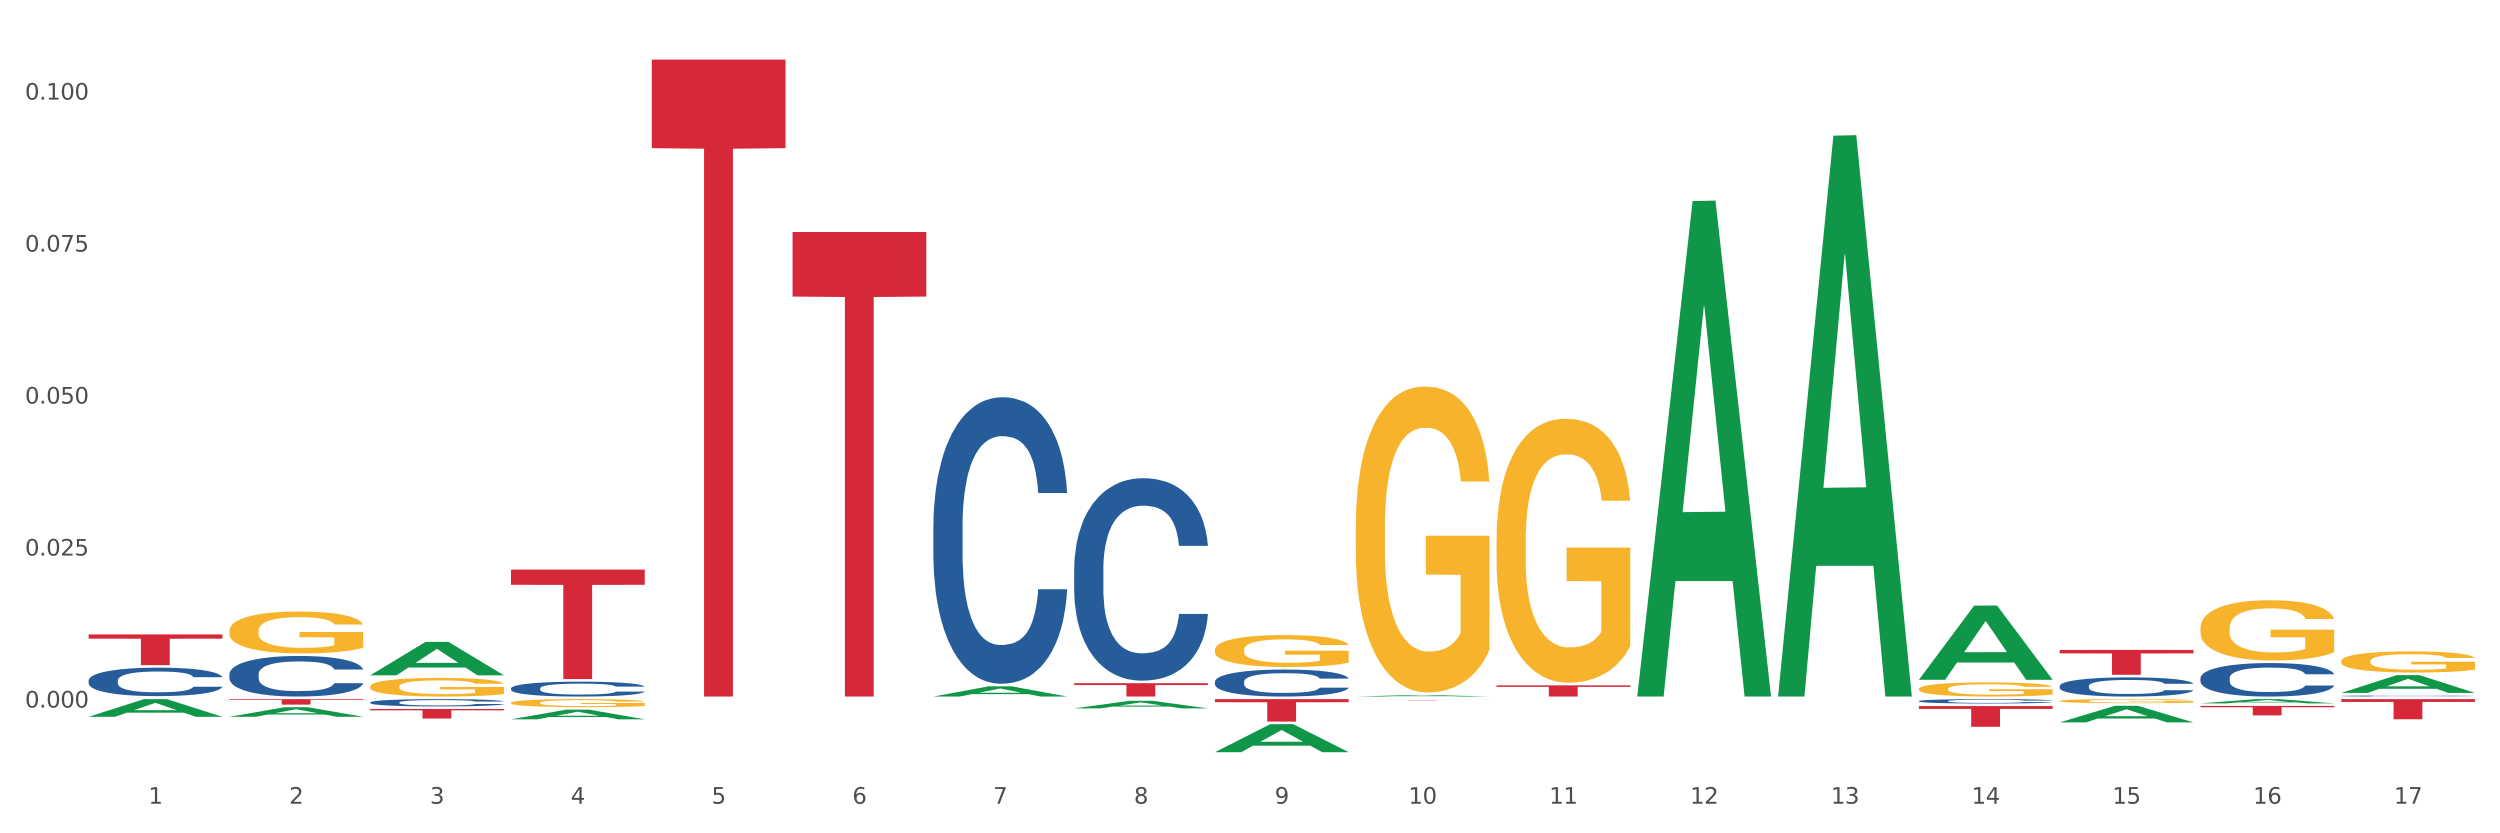 <?xml version="1.0" encoding="utf-8" standalone="no"?>
<!DOCTYPE svg PUBLIC "-//W3C//DTD SVG 1.1//EN"
  "http://www.w3.org/Graphics/SVG/1.1/DTD/svg11.dtd">
<svg xmlns:xlink="http://www.w3.org/1999/xlink" width="1080pt" height="360pt" viewBox="0 0 1080 360" xmlns="http://www.w3.org/2000/svg" version="1.1">
 <rect x="0" y="0" width="1080" height="360" fill="#333333" stroke="none"/>
 <defs>
  <style type="text/css">*{stroke-linejoin: round; stroke-linecap: butt}</style>
 </defs>
 <g id="figure_1">
  <g id="patch_1">
   <path d="M 0 360 
L 1080 360 
L 1080 0 
L 0 0 
z
" style="fill: #ffffff; stroke: #ffffff; stroke-linejoin: miter"/>
  </g>
  <g id="axes_1">
   <g id="matplotlib.axis_1">
    <g id="xtick_1">
     <g id="text_1">
      <!-- 1 -->
      <g style="fill: #4d4d4d" transform="translate(64.119 347.204) scale(0.096 -0.096)">
       <defs>
        <path id="DejaVuSans-31" d="M 794 531 
L 1825 531 
L 1825 4091 
L 703 3866 
L 703 4441 
L 1819 4666 
L 2450 4666 
L 2450 531 
L 3481 531 
L 3481 0 
L 794 0 
L 794 531 
z
" transform="scale(0.016)"/>
       </defs>
       <use xlink:href="#DejaVuSans-31"/>
      </g>
     </g>
    </g>
    <g id="xtick_2">
     <g id="text_2">
      <!-- 2 -->
      <g style="fill: #4d4d4d" transform="translate(124.94 347.204) scale(0.096 -0.096)">
       <defs>
        <path id="DejaVuSans-32" d="M 1228 531 
L 3431 531 
L 3431 0 
L 469 0 
L 469 531 
Q 828 903 1448 1529 
Q 2069 2156 2228 2338 
Q 2531 2678 2651 2914 
Q 2772 3150 2772 3378 
Q 2772 3750 2511 3984 
Q 2250 4219 1831 4219 
Q 1534 4219 1204 4116 
Q 875 4013 500 3803 
L 500 4441 
Q 881 4594 1212 4672 
Q 1544 4750 1819 4750 
Q 2544 4750 2975 4387 
Q 3406 4025 3406 3419 
Q 3406 3131 3298 2873 
Q 3191 2616 2906 2266 
Q 2828 2175 2409 1742 
Q 1991 1309 1228 531 
z
" transform="scale(0.016)"/>
       </defs>
       <use xlink:href="#DejaVuSans-32"/>
      </g>
     </g>
    </g>
    <g id="xtick_3">
     <g id="text_3">
      <!-- 3 -->
      <g style="fill: #4d4d4d" transform="translate(185.761 347.204) scale(0.096 -0.096)">
       <defs>
        <path id="DejaVuSans-33" d="M 2597 2516 
Q 3050 2419 3304 2112 
Q 3559 1806 3559 1356 
Q 3559 666 3084 287 
Q 2609 -91 1734 -91 
Q 1441 -91 1130 -33 
Q 819 25 488 141 
L 488 750 
Q 750 597 1062 519 
Q 1375 441 1716 441 
Q 2309 441 2620 675 
Q 2931 909 2931 1356 
Q 2931 1769 2642 2001 
Q 2353 2234 1838 2234 
L 1294 2234 
L 1294 2753 
L 1863 2753 
Q 2328 2753 2575 2939 
Q 2822 3125 2822 3475 
Q 2822 3834 2567 4026 
Q 2313 4219 1838 4219 
Q 1578 4219 1281 4162 
Q 984 4106 628 3988 
L 628 4550 
Q 988 4650 1302 4700 
Q 1616 4750 1894 4750 
Q 2613 4750 3031 4423 
Q 3450 4097 3450 3541 
Q 3450 3153 3228 2886 
Q 3006 2619 2597 2516 
z
" transform="scale(0.016)"/>
       </defs>
       <use xlink:href="#DejaVuSans-33"/>
      </g>
     </g>
    </g>
    <g id="xtick_4">
     <g id="text_4">
      <!-- 4 -->
      <g style="fill: #4d4d4d" transform="translate(246.582 347.204) scale(0.096 -0.096)">
       <defs>
        <path id="DejaVuSans-34" d="M 2419 4116 
L 825 1625 
L 2419 1625 
L 2419 4116 
z
M 2253 4666 
L 3047 4666 
L 3047 1625 
L 3713 1625 
L 3713 1100 
L 3047 1100 
L 3047 0 
L 2419 0 
L 2419 1100 
L 313 1100 
L 313 1709 
L 2253 4666 
z
" transform="scale(0.016)"/>
       </defs>
       <use xlink:href="#DejaVuSans-34"/>
      </g>
     </g>
    </g>
    <g id="xtick_5">
     <g id="text_5">
      <!-- 5 -->
      <g style="fill: #4d4d4d" transform="translate(307.403 347.204) scale(0.096 -0.096)">
       <defs>
        <path id="DejaVuSans-35" d="M 691 4666 
L 3169 4666 
L 3169 4134 
L 1269 4134 
L 1269 2991 
Q 1406 3038 1543 3061 
Q 1681 3084 1819 3084 
Q 2600 3084 3056 2656 
Q 3513 2228 3513 1497 
Q 3513 744 3044 326 
Q 2575 -91 1722 -91 
Q 1428 -91 1123 -41 
Q 819 9 494 109 
L 494 744 
Q 775 591 1075 516 
Q 1375 441 1709 441 
Q 2250 441 2565 725 
Q 2881 1009 2881 1497 
Q 2881 1984 2565 2268 
Q 2250 2553 1709 2553 
Q 1456 2553 1204 2497 
Q 953 2441 691 2322 
L 691 4666 
z
" transform="scale(0.016)"/>
       </defs>
       <use xlink:href="#DejaVuSans-35"/>
      </g>
     </g>
    </g>
    <g id="xtick_6">
     <g id="text_6">
      <!-- 6 -->
      <g style="fill: #4d4d4d" transform="translate(368.224 347.204) scale(0.096 -0.096)">
       <defs>
        <path id="DejaVuSans-36" d="M 2113 2584 
Q 1688 2584 1439 2293 
Q 1191 2003 1191 1497 
Q 1191 994 1439 701 
Q 1688 409 2113 409 
Q 2538 409 2786 701 
Q 3034 994 3034 1497 
Q 3034 2003 2786 2293 
Q 2538 2584 2113 2584 
z
M 3366 4563 
L 3366 3988 
Q 3128 4100 2886 4159 
Q 2644 4219 2406 4219 
Q 1781 4219 1451 3797 
Q 1122 3375 1075 2522 
Q 1259 2794 1537 2939 
Q 1816 3084 2150 3084 
Q 2853 3084 3261 2657 
Q 3669 2231 3669 1497 
Q 3669 778 3244 343 
Q 2819 -91 2113 -91 
Q 1303 -91 875 529 
Q 447 1150 447 2328 
Q 447 3434 972 4092 
Q 1497 4750 2381 4750 
Q 2619 4750 2861 4703 
Q 3103 4656 3366 4563 
z
" transform="scale(0.016)"/>
       </defs>
       <use xlink:href="#DejaVuSans-36"/>
      </g>
     </g>
    </g>
    <g id="xtick_7">
     <g id="text_7">
      <!-- 7 -->
      <g style="fill: #4d4d4d" transform="translate(429.045 347.204) scale(0.096 -0.096)">
       <defs>
        <path id="DejaVuSans-37" d="M 525 4666 
L 3525 4666 
L 3525 4397 
L 1831 0 
L 1172 0 
L 2766 4134 
L 525 4134 
L 525 4666 
z
" transform="scale(0.016)"/>
       </defs>
       <use xlink:href="#DejaVuSans-37"/>
      </g>
     </g>
    </g>
    <g id="xtick_8">
     <g id="text_8">
      <!-- 8 -->
      <g style="fill: #4d4d4d" transform="translate(489.866 347.204) scale(0.096 -0.096)">
       <defs>
        <path id="DejaVuSans-38" d="M 2034 2216 
Q 1584 2216 1326 1975 
Q 1069 1734 1069 1313 
Q 1069 891 1326 650 
Q 1584 409 2034 409 
Q 2484 409 2743 651 
Q 3003 894 3003 1313 
Q 3003 1734 2745 1975 
Q 2488 2216 2034 2216 
z
M 1403 2484 
Q 997 2584 770 2862 
Q 544 3141 544 3541 
Q 544 4100 942 4425 
Q 1341 4750 2034 4750 
Q 2731 4750 3128 4425 
Q 3525 4100 3525 3541 
Q 3525 3141 3298 2862 
Q 3072 2584 2669 2484 
Q 3125 2378 3379 2068 
Q 3634 1759 3634 1313 
Q 3634 634 3220 271 
Q 2806 -91 2034 -91 
Q 1263 -91 848 271 
Q 434 634 434 1313 
Q 434 1759 690 2068 
Q 947 2378 1403 2484 
z
M 1172 3481 
Q 1172 3119 1398 2916 
Q 1625 2713 2034 2713 
Q 2441 2713 2670 2916 
Q 2900 3119 2900 3481 
Q 2900 3844 2670 4047 
Q 2441 4250 2034 4250 
Q 1625 4250 1398 4047 
Q 1172 3844 1172 3481 
z
" transform="scale(0.016)"/>
       </defs>
       <use xlink:href="#DejaVuSans-38"/>
      </g>
     </g>
    </g>
    <g id="xtick_9">
     <g id="text_9">
      <!-- 9 -->
      <g style="fill: #4d4d4d" transform="translate(550.688 347.204) scale(0.096 -0.096)">
       <defs>
        <path id="DejaVuSans-39" d="M 703 97 
L 703 672 
Q 941 559 1184 500 
Q 1428 441 1663 441 
Q 2288 441 2617 861 
Q 2947 1281 2994 2138 
Q 2813 1869 2534 1725 
Q 2256 1581 1919 1581 
Q 1219 1581 811 2004 
Q 403 2428 403 3163 
Q 403 3881 828 4315 
Q 1253 4750 1959 4750 
Q 2769 4750 3195 4129 
Q 3622 3509 3622 2328 
Q 3622 1225 3098 567 
Q 2575 -91 1691 -91 
Q 1453 -91 1209 -44 
Q 966 3 703 97 
z
M 1959 2075 
Q 2384 2075 2632 2365 
Q 2881 2656 2881 3163 
Q 2881 3666 2632 3958 
Q 2384 4250 1959 4250 
Q 1534 4250 1286 3958 
Q 1038 3666 1038 3163 
Q 1038 2656 1286 2365 
Q 1534 2075 1959 2075 
z
" transform="scale(0.016)"/>
       </defs>
       <use xlink:href="#DejaVuSans-39"/>
      </g>
     </g>
    </g>
    <g id="xtick_10">
     <g id="text_10">
      <!-- 10 -->
      <g style="fill: #4d4d4d" transform="translate(608.455 347.204) scale(0.096 -0.096)">
       <defs>
        <path id="DejaVuSans-30" d="M 2034 4250 
Q 1547 4250 1301 3770 
Q 1056 3291 1056 2328 
Q 1056 1369 1301 889 
Q 1547 409 2034 409 
Q 2525 409 2770 889 
Q 3016 1369 3016 2328 
Q 3016 3291 2770 3770 
Q 2525 4250 2034 4250 
z
M 2034 4750 
Q 2819 4750 3233 4129 
Q 3647 3509 3647 2328 
Q 3647 1150 3233 529 
Q 2819 -91 2034 -91 
Q 1250 -91 836 529 
Q 422 1150 422 2328 
Q 422 3509 836 4129 
Q 1250 4750 2034 4750 
z
" transform="scale(0.016)"/>
       </defs>
       <use xlink:href="#DejaVuSans-31"/>
       <use xlink:href="#DejaVuSans-30" transform="translate(63.623 0)"/>
      </g>
     </g>
    </g>
    <g id="xtick_11">
     <g id="text_11">
      <!-- 11 -->
      <g style="fill: #4d4d4d" transform="translate(669.276 347.204) scale(0.096 -0.096)">
       <use xlink:href="#DejaVuSans-31"/>
       <use xlink:href="#DejaVuSans-31" transform="translate(63.623 0)"/>
      </g>
     </g>
    </g>
    <g id="xtick_12">
     <g id="text_12">
      <!-- 12 -->
      <g style="fill: #4d4d4d" transform="translate(730.097 347.204) scale(0.096 -0.096)">
       <use xlink:href="#DejaVuSans-31"/>
       <use xlink:href="#DejaVuSans-32" transform="translate(63.623 0)"/>
      </g>
     </g>
    </g>
    <g id="xtick_13">
     <g id="text_13">
      <!-- 13 -->
      <g style="fill: #4d4d4d" transform="translate(790.918 347.204) scale(0.096 -0.096)">
       <use xlink:href="#DejaVuSans-31"/>
       <use xlink:href="#DejaVuSans-33" transform="translate(63.623 0)"/>
      </g>
     </g>
    </g>
    <g id="xtick_14">
     <g id="text_14">
      <!-- 14 -->
      <g style="fill: #4d4d4d" transform="translate(851.739 347.204) scale(0.096 -0.096)">
       <use xlink:href="#DejaVuSans-31"/>
       <use xlink:href="#DejaVuSans-34" transform="translate(63.623 0)"/>
      </g>
     </g>
    </g>
    <g id="xtick_15">
     <g id="text_15">
      <!-- 15 -->
      <g style="fill: #4d4d4d" transform="translate(912.56 347.204) scale(0.096 -0.096)">
       <use xlink:href="#DejaVuSans-31"/>
       <use xlink:href="#DejaVuSans-35" transform="translate(63.623 0)"/>
      </g>
     </g>
    </g>
    <g id="xtick_16">
     <g id="text_16">
      <!-- 16 -->
      <g style="fill: #4d4d4d" transform="translate(973.381 347.204) scale(0.096 -0.096)">
       <use xlink:href="#DejaVuSans-31"/>
       <use xlink:href="#DejaVuSans-36" transform="translate(63.623 0)"/>
      </g>
     </g>
    </g>
    <g id="xtick_17">
     <g id="text_17">
      <!-- 17 -->
      <g style="fill: #4d4d4d" transform="translate(1034.202 347.204) scale(0.096 -0.096)">
       <use xlink:href="#DejaVuSans-31"/>
       <use xlink:href="#DejaVuSans-37" transform="translate(63.623 0)"/>
      </g>
     </g>
    </g>
    <g id="xtick_18"/>
    <g id="xtick_19"/>
    <g id="xtick_20"/>
    <g id="xtick_21"/>
    <g id="xtick_22"/>
    <g id="xtick_23"/>
    <g id="xtick_24"/>
    <g id="xtick_25"/>
    <g id="xtick_26"/>
    <g id="xtick_27"/>
    <g id="xtick_28"/>
    <g id="xtick_29"/>
    <g id="xtick_30"/>
    <g id="xtick_31"/>
    <g id="xtick_32"/>
    <g id="xtick_33"/>
   </g>
   <g id="matplotlib.axis_2">
    <g id="ytick_1">
     <g id="text_18">
      <!-- 0.000 -->
      <g style="fill: #4d4d4d" transform="translate(10.8 305.659) scale(0.096 -0.096)">
       <defs>
        <path id="DejaVuSans-2e" d="M 684 794 
L 1344 794 
L 1344 0 
L 684 0 
L 684 794 
z
" transform="scale(0.016)"/>
       </defs>
       <use xlink:href="#DejaVuSans-30"/>
       <use xlink:href="#DejaVuSans-2e" transform="translate(63.623 0)"/>
       <use xlink:href="#DejaVuSans-30" transform="translate(95.41 0)"/>
       <use xlink:href="#DejaVuSans-30" transform="translate(159.033 0)"/>
       <use xlink:href="#DejaVuSans-30" transform="translate(222.656 0)"/>
      </g>
     </g>
    </g>
    <g id="ytick_2">
     <g id="text_19">
      <!-- 0.025 -->
      <g style="fill: #4d4d4d" transform="translate(10.8 240.005) scale(0.096 -0.096)">
       <use xlink:href="#DejaVuSans-30"/>
       <use xlink:href="#DejaVuSans-2e" transform="translate(63.623 0)"/>
       <use xlink:href="#DejaVuSans-30" transform="translate(95.41 0)"/>
       <use xlink:href="#DejaVuSans-32" transform="translate(159.033 0)"/>
       <use xlink:href="#DejaVuSans-35" transform="translate(222.656 0)"/>
      </g>
     </g>
    </g>
    <g id="ytick_3">
     <g id="text_20">
      <!-- 0.050 -->
      <g style="fill: #4d4d4d" transform="translate(10.8 174.351) scale(0.096 -0.096)">
       <use xlink:href="#DejaVuSans-30"/>
       <use xlink:href="#DejaVuSans-2e" transform="translate(63.623 0)"/>
       <use xlink:href="#DejaVuSans-30" transform="translate(95.41 0)"/>
       <use xlink:href="#DejaVuSans-35" transform="translate(159.033 0)"/>
       <use xlink:href="#DejaVuSans-30" transform="translate(222.656 0)"/>
      </g>
     </g>
    </g>
    <g id="ytick_4">
     <g id="text_21">
      <!-- 0.075 -->
      <g style="fill: #4d4d4d" transform="translate(10.8 108.696) scale(0.096 -0.096)">
       <use xlink:href="#DejaVuSans-30"/>
       <use xlink:href="#DejaVuSans-2e" transform="translate(63.623 0)"/>
       <use xlink:href="#DejaVuSans-30" transform="translate(95.41 0)"/>
       <use xlink:href="#DejaVuSans-37" transform="translate(159.033 0)"/>
       <use xlink:href="#DejaVuSans-35" transform="translate(222.656 0)"/>
      </g>
     </g>
    </g>
    <g id="ytick_5">
     <g id="text_22">
      <!-- 0.100 -->
      <g style="fill: #4d4d4d" transform="translate(10.8 43.042) scale(0.096 -0.096)">
       <use xlink:href="#DejaVuSans-30"/>
       <use xlink:href="#DejaVuSans-2e" transform="translate(63.623 0)"/>
       <use xlink:href="#DejaVuSans-31" transform="translate(95.41 0)"/>
       <use xlink:href="#DejaVuSans-30" transform="translate(159.033 0)"/>
       <use xlink:href="#DejaVuSans-30" transform="translate(222.656 0)"/>
      </g>
     </g>
    </g>
    <g id="ytick_6"/>
    <g id="ytick_7"/>
    <g id="ytick_8"/>
    <g id="ytick_9"/>
    <g id="ytick_10"/>
   </g>
   <g id="PolyCollection_1">
    <path d="M 38.283 309.646 
L 38.343 309.639 
L 62.169 302.019 
L 72.058 302.012 
L 96.063 309.66 
L 84.626 309.66 
L 79.444 307.879 
L 54.843 307.879 
L 54.664 307.908 
L 49.66 309.66 
L 38.283 309.66 
L 38.283 309.646 
L 57.94 306.816 
L 76.346 306.809 
L 67.233 303.642 
L 67.113 303.628 
L 66.994 303.649 
L 57.881 306.809 
L 57.94 306.816 
L 38.283 309.646 
z
" clip-path="url(#pd7ce465242)" style="fill: #109648"/>
    <path d="M 889.778 302.833 
L 889.846 302.832 
L 889.846 302.773 
L 889.983 302.723 
L 890.665 302.601 
L 891.688 302.501 
L 892.438 302.447 
L 893.189 302.403 
L 894.076 302.359 
L 895.167 302.314 
L 897.145 302.247 
L 898.373 302.213 
L 899.874 302.178 
L 902.603 302.126 
L 904.581 302.096 
L 906.628 302.072 
L 909.97 302.043 
L 912.153 302.03 
L 914.473 302.02 
L 917.269 302.014 
L 919.384 302.012 
L 924.023 302.017 
L 927.98 302.032 
L 929.89 302.043 
L 932.345 302.062 
L 933.642 302.075 
L 935.756 302.101 
L 937.939 302.135 
L 939.44 302.165 
L 941.691 302.22 
L 943.397 302.275 
L 944.966 302.343 
L 945.784 302.39 
L 946.398 302.434 
L 946.944 302.484 
L 947.49 302.564 
L 935.211 302.564 
L 934.733 302.507 
L 933.983 302.453 
L 932.891 302.402 
L 931.936 302.369 
L 930.299 302.329 
L 928.798 302.303 
L 927.229 302.283 
L 925.319 302.267 
L 923.818 302.259 
L 921.704 302.252 
L 917.542 302.254 
L 914.745 302.267 
L 912.835 302.283 
L 911.607 302.298 
L 910.516 302.314 
L 909.288 302.337 
L 907.855 302.371 
L 906.832 302.402 
L 905.809 302.44 
L 904.99 302.479 
L 904.24 302.525 
L 903.626 302.574 
L 903.148 302.624 
L 902.739 302.686 
L 902.398 302.788 
L 902.398 303.01 
L 902.534 303.06 
L 902.876 303.127 
L 903.285 303.177 
L 903.967 303.237 
L 904.581 303.278 
L 905.741 303.336 
L 907.037 303.385 
L 908.06 303.416 
L 909.083 303.442 
L 910.857 303.478 
L 912.835 303.507 
L 914.541 303.525 
L 916.86 303.541 
L 918.429 303.547 
L 919.793 303.551 
L 923.136 303.551 
L 925.524 303.546 
L 928.184 303.534 
L 930.231 303.52 
L 931.936 303.502 
L 933.846 303.473 
L 935.074 303.445 
L 935.074 303.106 
L 920.066 303.104 
L 920.066 302.879 
L 947.558 302.879 
L 947.558 303.541 
L 946.398 303.575 
L 945.102 303.606 
L 943.738 303.633 
L 941.691 303.667 
L 939.235 303.7 
L 937.052 303.723 
L 934.733 303.742 
L 932.004 303.76 
L 928.457 303.776 
L 926.274 303.783 
L 923.545 303.788 
L 920.339 303.789 
L 917.542 303.786 
L 914.814 303.778 
L 911.948 303.763 
L 909.152 303.742 
L 907.037 303.721 
L 904.922 303.695 
L 902.671 303.661 
L 900.897 303.629 
L 899.533 303.599 
L 898.032 303.562 
L 896.395 303.513 
L 895.167 303.469 
L 894.076 303.424 
L 892.916 303.366 
L 892.097 303.315 
L 891.279 303.252 
L 890.801 303.205 
L 890.255 303.132 
L 889.846 303.03 
L 889.778 302.833 
z
" clip-path="url(#pd7ce465242)" style="fill: #f7b32b"/>
    <path d="M 950.599 271.34 
L 950.667 271.317 
L 950.667 270.461 
L 950.804 269.724 
L 951.486 267.941 
L 952.509 266.467 
L 953.259 265.683 
L 954.01 265.041 
L 954.897 264.399 
L 955.988 263.734 
L 957.966 262.759 
L 959.194 262.26 
L 960.695 261.737 
L 963.424 260.976 
L 965.402 260.548 
L 967.449 260.192 
L 970.791 259.764 
L 972.974 259.574 
L 975.294 259.431 
L 978.09 259.336 
L 980.205 259.312 
L 984.844 259.383 
L 988.801 259.597 
L 990.711 259.764 
L 993.166 260.049 
L 994.463 260.239 
L 996.577 260.62 
L 998.76 261.119 
L 1000.261 261.547 
L 1002.512 262.355 
L 1004.218 263.163 
L 1005.787 264.162 
L 1006.605 264.851 
L 1007.219 265.493 
L 1007.765 266.23 
L 1008.311 267.394 
L 996.032 267.394 
L 995.554 266.562 
L 994.804 265.778 
L 993.712 265.017 
L 992.757 264.542 
L 991.12 263.948 
L 989.619 263.567 
L 988.05 263.282 
L 986.14 263.044 
L 984.639 262.925 
L 982.525 262.83 
L 978.363 262.854 
L 975.566 263.044 
L 973.656 263.282 
L 972.428 263.496 
L 971.337 263.734 
L 970.109 264.066 
L 968.677 264.566 
L 967.653 265.017 
L 966.63 265.588 
L 965.811 266.158 
L 965.061 266.824 
L 964.447 267.537 
L 963.97 268.274 
L 963.56 269.177 
L 963.219 270.675 
L 963.219 273.932 
L 963.356 274.668 
L 963.697 275.643 
L 964.106 276.38 
L 964.788 277.26 
L 965.402 277.854 
L 966.562 278.71 
L 967.858 279.423 
L 968.881 279.874 
L 969.904 280.255 
L 971.678 280.778 
L 973.656 281.206 
L 975.362 281.467 
L 977.681 281.705 
L 979.25 281.8 
L 980.615 281.847 
L 983.957 281.847 
L 986.345 281.776 
L 989.005 281.61 
L 991.052 281.396 
L 992.757 281.134 
L 994.667 280.706 
L 995.895 280.302 
L 995.895 275.334 
L 980.887 275.31 
L 980.887 272.006 
L 1008.379 272.006 
L 1008.379 281.705 
L 1007.219 282.204 
L 1005.923 282.656 
L 1004.559 283.06 
L 1002.512 283.559 
L 1000.056 284.034 
L 997.873 284.367 
L 995.554 284.652 
L 992.825 284.914 
L 989.278 285.152 
L 987.095 285.247 
L 984.366 285.318 
L 981.16 285.342 
L 978.363 285.294 
L 975.635 285.175 
L 972.77 284.961 
L 969.973 284.652 
L 967.858 284.343 
L 965.743 283.963 
L 963.492 283.464 
L 961.718 282.988 
L 960.354 282.561 
L 958.853 282.014 
L 957.216 281.301 
L 955.988 280.659 
L 954.897 279.993 
L 953.737 279.137 
L 952.918 278.401 
L 952.1 277.473 
L 951.622 276.784 
L 951.076 275.714 
L 950.667 274.217 
L 950.599 271.34 
z
" clip-path="url(#pd7ce465242)" style="fill: #f7b32b"/>
    <path d="M 1011.42 285.626 
L 1011.488 285.618 
L 1011.488 285.317 
L 1011.625 285.058 
L 1012.307 284.431 
L 1013.33 283.913 
L 1014.08 283.638 
L 1014.831 283.412 
L 1015.718 283.187 
L 1016.809 282.953 
L 1018.787 282.61 
L 1020.015 282.435 
L 1021.516 282.251 
L 1024.245 281.983 
L 1026.223 281.833 
L 1028.27 281.708 
L 1031.612 281.557 
L 1033.795 281.49 
L 1036.115 281.44 
L 1038.912 281.407 
L 1041.026 281.398 
L 1045.665 281.424 
L 1049.622 281.499 
L 1051.532 281.557 
L 1053.988 281.658 
L 1055.284 281.724 
L 1057.398 281.858 
L 1059.581 282.033 
L 1061.082 282.184 
L 1063.333 282.468 
L 1065.039 282.752 
L 1066.608 283.103 
L 1067.426 283.345 
L 1068.04 283.571 
L 1068.586 283.83 
L 1069.132 284.239 
L 1056.853 284.239 
L 1056.375 283.947 
L 1055.625 283.671 
L 1054.533 283.404 
L 1053.578 283.237 
L 1051.941 283.028 
L 1050.44 282.894 
L 1048.871 282.794 
L 1046.961 282.71 
L 1045.46 282.669 
L 1043.346 282.635 
L 1039.184 282.643 
L 1036.388 282.71 
L 1034.477 282.794 
L 1033.25 282.869 
L 1032.158 282.953 
L 1030.93 283.07 
L 1029.498 283.245 
L 1028.474 283.404 
L 1027.451 283.604 
L 1026.632 283.805 
L 1025.882 284.039 
L 1025.268 284.289 
L 1024.791 284.548 
L 1024.381 284.866 
L 1024.04 285.392 
L 1024.04 286.537 
L 1024.177 286.796 
L 1024.518 287.139 
L 1024.927 287.398 
L 1025.609 287.707 
L 1026.223 287.916 
L 1027.383 288.216 
L 1028.679 288.467 
L 1029.702 288.626 
L 1030.725 288.76 
L 1032.499 288.943 
L 1034.477 289.094 
L 1036.183 289.186 
L 1038.502 289.269 
L 1040.071 289.303 
L 1041.436 289.319 
L 1044.778 289.319 
L 1047.166 289.294 
L 1049.826 289.236 
L 1051.873 289.161 
L 1053.578 289.069 
L 1055.488 288.918 
L 1056.716 288.776 
L 1056.716 287.03 
L 1041.708 287.022 
L 1041.708 285.86 
L 1069.2 285.86 
L 1069.2 289.269 
L 1068.04 289.445 
L 1066.744 289.603 
L 1065.38 289.745 
L 1063.333 289.921 
L 1060.877 290.088 
L 1058.695 290.205 
L 1056.375 290.305 
L 1053.646 290.397 
L 1050.099 290.481 
L 1047.916 290.514 
L 1045.188 290.539 
L 1041.981 290.548 
L 1039.184 290.531 
L 1036.456 290.489 
L 1033.591 290.414 
L 1030.794 290.305 
L 1028.679 290.197 
L 1026.564 290.063 
L 1024.313 289.887 
L 1022.539 289.72 
L 1021.175 289.57 
L 1019.674 289.378 
L 1018.037 289.127 
L 1016.809 288.902 
L 1015.718 288.668 
L 1014.558 288.367 
L 1013.739 288.108 
L 1012.921 287.782 
L 1012.443 287.54 
L 1011.898 287.164 
L 1011.488 286.637 
L 1011.42 285.626 
z
" clip-path="url(#pd7ce465242)" style="fill: #f7b32b"/>
    <path d="M 1011.42 300.663 
L 1011.488 300.663 
L 1011.488 300.651 
L 1011.693 300.636 
L 1012.444 300.608 
L 1013.401 300.586 
L 1015.04 300.561 
L 1015.928 300.551 
L 1017.089 300.539 
L 1019.479 300.52 
L 1022.211 300.504 
L 1024.123 300.495 
L 1025.558 300.489 
L 1028.768 300.479 
L 1030.612 300.474 
L 1032.524 300.471 
L 1034.163 300.468 
L 1036.895 300.466 
L 1039.081 300.464 
L 1041.608 300.464 
L 1043.725 300.464 
L 1046.525 300.466 
L 1050.623 300.471 
L 1052.194 300.474 
L 1054.311 300.478 
L 1056.497 300.485 
L 1058.272 300.491 
L 1060.321 300.501 
L 1062.439 300.513 
L 1064.487 300.528 
L 1065.922 300.542 
L 1067.083 300.557 
L 1068.107 300.576 
L 1068.859 300.595 
L 1069.2 300.612 
L 1056.701 300.612 
L 1056.36 300.597 
L 1055.677 300.581 
L 1054.994 300.57 
L 1054.243 300.561 
L 1053.082 300.551 
L 1052.057 300.544 
L 1050.35 300.537 
L 1048.779 300.532 
L 1047.481 300.529 
L 1045.91 300.527 
L 1042.564 300.524 
L 1040.173 300.524 
L 1038.671 300.525 
L 1036.827 300.527 
L 1035.256 300.53 
L 1033.412 300.535 
L 1031.978 300.54 
L 1030.543 300.547 
L 1029.724 300.552 
L 1028.494 300.561 
L 1027.675 300.568 
L 1026.582 300.58 
L 1025.967 300.589 
L 1024.875 300.612 
L 1024.397 300.629 
L 1024.192 300.641 
L 1024.055 300.654 
L 1024.055 300.717 
L 1024.465 300.746 
L 1024.806 300.758 
L 1025.353 300.771 
L 1026.377 300.789 
L 1027.88 300.807 
L 1029.451 300.819 
L 1030.748 300.827 
L 1031.978 300.833 
L 1033.207 300.837 
L 1034.71 300.841 
L 1035.939 300.843 
L 1037.783 300.846 
L 1039.969 300.847 
L 1041.676 300.847 
L 1045.159 300.845 
L 1046.73 300.843 
L 1048.233 300.84 
L 1049.872 300.836 
L 1051.169 300.831 
L 1051.921 300.827 
L 1053.15 300.82 
L 1054.106 300.812 
L 1054.926 300.802 
L 1055.472 300.794 
L 1056.087 300.782 
L 1056.565 300.768 
L 1056.701 300.761 
L 1069.2 300.761 
L 1068.927 300.776 
L 1068.449 300.79 
L 1067.493 300.809 
L 1066.741 300.82 
L 1065.58 300.833 
L 1064.351 300.844 
L 1062.643 300.857 
L 1061.073 300.866 
L 1059.433 300.874 
L 1057.658 300.882 
L 1054.448 300.892 
L 1053.287 300.894 
L 1050.828 300.899 
L 1048.916 300.902 
L 1046.115 300.905 
L 1043.247 300.907 
L 1040.242 300.907 
L 1037.578 300.906 
L 1034.641 300.904 
L 1032.797 300.901 
L 1030.748 300.898 
L 1028.358 300.892 
L 1026.104 300.885 
L 1023.987 300.877 
L 1022.006 300.868 
L 1020.162 300.857 
L 1017.772 300.84 
L 1015.996 300.823 
L 1014.698 300.807 
L 1013.81 300.794 
L 1012.923 300.777 
L 1012.444 300.765 
L 1011.693 300.737 
L 1011.42 300.71 
L 1011.42 300.663 
z
" clip-path="url(#pd7ce465242)" style="fill: #255c99"/>
    <path d="M 950.599 292.944 
L 950.667 292.931 
L 950.667 292.561 
L 950.872 292.059 
L 951.623 291.135 
L 952.58 290.435 
L 954.219 289.616 
L 955.107 289.273 
L 956.268 288.89 
L 958.658 288.269 
L 961.39 287.741 
L 963.302 287.45 
L 964.737 287.266 
L 967.947 286.935 
L 969.791 286.79 
L 971.703 286.671 
L 973.342 286.592 
L 976.074 286.5 
L 978.26 286.46 
L 980.787 286.447 
L 982.904 286.46 
L 985.704 286.513 
L 989.802 286.671 
L 991.373 286.764 
L 993.49 286.922 
L 995.676 287.134 
L 997.451 287.345 
L 999.5 287.649 
L 1001.617 288.045 
L 1003.666 288.547 
L 1005.101 289.009 
L 1006.262 289.497 
L 1007.286 290.092 
L 1008.037 290.739 
L 1008.379 291.28 
L 995.88 291.28 
L 995.539 290.791 
L 994.856 290.263 
L 994.173 289.907 
L 993.422 289.616 
L 992.261 289.286 
L 991.236 289.075 
L 989.529 288.824 
L 987.958 288.665 
L 986.66 288.573 
L 985.089 288.494 
L 981.743 288.414 
L 979.352 288.414 
L 977.85 288.441 
L 976.006 288.507 
L 974.435 288.599 
L 972.591 288.758 
L 971.157 288.929 
L 969.722 289.154 
L 968.903 289.312 
L 967.673 289.603 
L 966.854 289.841 
L 965.761 290.25 
L 965.146 290.541 
L 964.054 291.293 
L 963.576 291.848 
L 963.371 292.231 
L 963.234 292.653 
L 963.234 294.714 
L 963.644 295.638 
L 963.985 296.034 
L 964.532 296.483 
L 965.556 297.064 
L 967.059 297.632 
L 968.63 298.041 
L 969.927 298.292 
L 971.157 298.477 
L 972.386 298.622 
L 973.889 298.754 
L 975.118 298.834 
L 976.962 298.913 
L 979.147 298.953 
L 980.855 298.953 
L 984.338 298.887 
L 985.909 298.821 
L 987.411 298.728 
L 989.051 298.583 
L 990.348 298.424 
L 991.1 298.306 
L 992.329 298.055 
L 993.285 297.79 
L 994.105 297.487 
L 994.651 297.223 
L 995.266 296.826 
L 995.744 296.377 
L 995.88 296.14 
L 1008.379 296.14 
L 1008.106 296.615 
L 1007.628 297.077 
L 1006.671 297.698 
L 1005.92 298.055 
L 1004.759 298.49 
L 1003.53 298.86 
L 1001.822 299.27 
L 1000.251 299.573 
L 998.612 299.837 
L 996.837 300.075 
L 993.627 300.405 
L 992.466 300.498 
L 990.007 300.656 
L 988.094 300.749 
L 985.294 300.841 
L 982.426 300.894 
L 979.421 300.907 
L 976.757 300.881 
L 973.82 300.801 
L 971.976 300.722 
L 969.927 300.603 
L 967.537 300.418 
L 965.283 300.194 
L 963.166 299.93 
L 961.185 299.626 
L 959.341 299.283 
L 956.951 298.715 
L 955.175 298.16 
L 953.877 297.645 
L 952.989 297.209 
L 952.101 296.655 
L 951.623 296.272 
L 950.872 295.347 
L 950.599 294.489 
L 950.599 292.944 
z
" clip-path="url(#pd7ce465242)" style="fill: #255c99"/>
    <path d="M 889.778 296.35 
L 889.846 296.343 
L 889.846 296.131 
L 890.051 295.844 
L 890.802 295.315 
L 891.759 294.915 
L 893.398 294.446 
L 894.286 294.25 
L 895.447 294.031 
L 897.837 293.675 
L 900.569 293.373 
L 902.481 293.207 
L 903.916 293.101 
L 907.126 292.912 
L 908.97 292.829 
L 910.882 292.761 
L 912.521 292.716 
L 915.253 292.663 
L 917.439 292.64 
L 919.966 292.633 
L 922.083 292.64 
L 924.883 292.67 
L 928.981 292.761 
L 930.552 292.814 
L 932.669 292.905 
L 934.854 293.026 
L 936.63 293.146 
L 938.679 293.32 
L 940.796 293.547 
L 942.845 293.834 
L 944.28 294.099 
L 945.441 294.378 
L 946.465 294.718 
L 947.216 295.089 
L 947.558 295.398 
L 935.059 295.398 
L 934.718 295.119 
L 934.035 294.816 
L 933.352 294.612 
L 932.601 294.446 
L 931.44 294.257 
L 930.415 294.136 
L 928.708 293.993 
L 927.137 293.902 
L 925.839 293.849 
L 924.268 293.804 
L 920.922 293.759 
L 918.531 293.759 
L 917.029 293.774 
L 915.185 293.811 
L 913.614 293.864 
L 911.77 293.955 
L 910.336 294.053 
L 908.901 294.182 
L 908.082 294.272 
L 906.852 294.439 
L 906.033 294.575 
L 904.94 294.809 
L 904.325 294.975 
L 903.233 295.406 
L 902.754 295.723 
L 902.55 295.942 
L 902.413 296.184 
L 902.413 297.363 
L 902.823 297.892 
L 903.164 298.119 
L 903.711 298.376 
L 904.735 298.708 
L 906.238 299.033 
L 907.809 299.267 
L 909.106 299.411 
L 910.336 299.517 
L 911.565 299.6 
L 913.067 299.675 
L 914.297 299.721 
L 916.141 299.766 
L 918.326 299.789 
L 920.034 299.789 
L 923.517 299.751 
L 925.088 299.713 
L 926.59 299.66 
L 928.23 299.577 
L 929.527 299.486 
L 930.279 299.418 
L 931.508 299.275 
L 932.464 299.124 
L 933.284 298.95 
L 933.83 298.799 
L 934.445 298.572 
L 934.923 298.315 
L 935.059 298.179 
L 947.558 298.179 
L 947.285 298.451 
L 946.807 298.716 
L 945.85 299.071 
L 945.099 299.275 
L 943.938 299.524 
L 942.709 299.736 
L 941.001 299.97 
L 939.43 300.144 
L 937.791 300.295 
L 936.016 300.431 
L 932.806 300.62 
L 931.644 300.673 
L 929.186 300.763 
L 927.273 300.816 
L 924.473 300.869 
L 921.605 300.899 
L 918.6 300.907 
L 915.936 300.892 
L 912.999 300.847 
L 911.155 300.801 
L 909.106 300.733 
L 906.716 300.627 
L 904.462 300.499 
L 902.345 300.348 
L 900.364 300.174 
L 898.52 299.978 
L 896.13 299.653 
L 894.354 299.335 
L 893.056 299.041 
L 892.168 298.791 
L 891.28 298.474 
L 890.802 298.255 
L 890.051 297.726 
L 889.778 297.235 
L 889.778 296.35 
z
" clip-path="url(#pd7ce465242)" style="fill: #255c99"/>
    <path d="M 828.957 302.867 
L 829.025 302.865 
L 829.025 302.816 
L 829.23 302.75 
L 829.981 302.629 
L 830.937 302.537 
L 832.577 302.429 
L 833.464 302.384 
L 834.626 302.333 
L 837.016 302.252 
L 839.748 302.182 
L 841.66 302.144 
L 843.094 302.12 
L 846.304 302.076 
L 848.149 302.057 
L 850.061 302.042 
L 851.7 302.031 
L 854.432 302.019 
L 856.617 302.014 
L 859.144 302.012 
L 861.262 302.014 
L 864.062 302.021 
L 868.16 302.042 
L 869.731 302.054 
L 871.848 302.075 
L 874.033 302.102 
L 875.809 302.13 
L 877.858 302.17 
L 879.975 302.222 
L 882.024 302.288 
L 883.459 302.349 
L 884.62 302.413 
L 885.644 302.492 
L 886.395 302.577 
L 886.737 302.648 
L 874.238 302.648 
L 873.897 302.584 
L 873.214 302.514 
L 872.531 302.467 
L 871.78 302.429 
L 870.619 302.386 
L 869.594 302.358 
L 867.887 302.325 
L 866.316 302.304 
L 865.018 302.292 
L 863.447 302.281 
L 860.101 302.271 
L 857.71 302.271 
L 856.208 302.274 
L 854.364 302.283 
L 852.793 302.295 
L 850.949 302.316 
L 849.514 302.339 
L 848.08 302.368 
L 847.261 302.389 
L 846.031 302.427 
L 845.212 302.459 
L 844.119 302.512 
L 843.504 302.551 
L 842.411 302.65 
L 841.933 302.723 
L 841.729 302.773 
L 841.592 302.829 
L 841.592 303.1 
L 842.002 303.221 
L 842.343 303.273 
L 842.89 303.332 
L 843.914 303.409 
L 845.417 303.484 
L 846.987 303.537 
L 848.285 303.57 
L 849.514 303.595 
L 850.744 303.614 
L 852.246 303.631 
L 853.476 303.642 
L 855.32 303.652 
L 857.505 303.657 
L 859.213 303.657 
L 862.696 303.649 
L 864.267 303.64 
L 865.769 303.628 
L 867.409 303.609 
L 868.706 303.588 
L 869.457 303.572 
L 870.687 303.539 
L 871.643 303.504 
L 872.463 303.465 
L 873.009 303.43 
L 873.624 303.378 
L 874.102 303.319 
L 874.238 303.287 
L 886.737 303.287 
L 886.464 303.35 
L 885.986 303.411 
L 885.029 303.492 
L 884.278 303.539 
L 883.117 303.597 
L 881.888 303.645 
L 880.18 303.699 
L 878.609 303.739 
L 876.97 303.774 
L 875.194 303.805 
L 871.984 303.848 
L 870.823 303.861 
L 868.365 303.881 
L 866.452 303.894 
L 863.652 303.906 
L 860.784 303.913 
L 857.779 303.915 
L 855.115 303.911 
L 852.178 303.901 
L 850.334 303.89 
L 848.285 303.875 
L 845.895 303.85 
L 843.641 303.821 
L 841.524 303.786 
L 839.543 303.746 
L 837.699 303.701 
L 835.309 303.626 
L 833.533 303.553 
L 832.235 303.485 
L 831.347 303.428 
L 830.459 303.355 
L 829.981 303.305 
L 829.23 303.183 
L 828.957 303.07 
L 828.957 302.867 
z
" clip-path="url(#pd7ce465242)" style="fill: #255c99"/>
    <path d="M 524.851 294.487 
L 524.92 294.476 
L 524.92 294.178 
L 525.125 293.773 
L 525.876 293.028 
L 526.832 292.464 
L 528.471 291.804 
L 529.359 291.527 
L 530.52 291.218 
L 532.911 290.717 
L 535.643 290.292 
L 537.555 290.057 
L 538.989 289.908 
L 542.199 289.642 
L 544.043 289.525 
L 545.956 289.429 
L 547.595 289.365 
L 550.327 289.291 
L 552.512 289.259 
L 555.039 289.248 
L 557.156 289.259 
L 559.957 289.301 
L 564.054 289.429 
L 565.625 289.504 
L 567.743 289.631 
L 569.928 289.802 
L 571.704 289.972 
L 573.753 290.217 
L 575.87 290.536 
L 577.919 290.941 
L 579.353 291.314 
L 580.514 291.708 
L 581.539 292.187 
L 582.29 292.709 
L 582.632 293.145 
L 570.133 293.145 
L 569.792 292.751 
L 569.109 292.325 
L 568.426 292.038 
L 567.674 291.804 
L 566.513 291.537 
L 565.489 291.367 
L 563.781 291.165 
L 562.21 291.037 
L 560.913 290.962 
L 559.342 290.898 
L 555.995 290.835 
L 553.605 290.835 
L 552.102 290.856 
L 550.258 290.909 
L 548.687 290.984 
L 546.843 291.111 
L 545.409 291.25 
L 543.975 291.431 
L 543.155 291.559 
L 541.926 291.793 
L 541.106 291.985 
L 540.014 292.315 
L 539.399 292.549 
L 538.306 293.156 
L 537.828 293.603 
L 537.623 293.912 
L 537.487 294.252 
L 537.487 295.913 
L 537.896 296.659 
L 538.238 296.978 
L 538.784 297.34 
L 539.809 297.809 
L 541.311 298.266 
L 542.882 298.597 
L 544.18 298.799 
L 545.409 298.948 
L 546.639 299.065 
L 548.141 299.171 
L 549.37 299.235 
L 551.214 299.299 
L 553.4 299.331 
L 555.107 299.331 
L 558.591 299.278 
L 560.162 299.225 
L 561.664 299.15 
L 563.303 299.033 
L 564.601 298.905 
L 565.352 298.809 
L 566.582 298.607 
L 567.538 298.394 
L 568.357 298.149 
L 568.904 297.936 
L 569.518 297.617 
L 569.996 297.255 
L 570.133 297.063 
L 582.632 297.063 
L 582.358 297.447 
L 581.88 297.819 
L 580.924 298.32 
L 580.173 298.607 
L 579.012 298.959 
L 577.782 299.257 
L 576.075 299.587 
L 574.504 299.832 
L 572.865 300.045 
L 571.089 300.236 
L 567.879 300.502 
L 566.718 300.577 
L 564.259 300.705 
L 562.347 300.779 
L 559.547 300.854 
L 556.678 300.896 
L 553.673 300.907 
L 551.01 300.886 
L 548.073 300.822 
L 546.229 300.758 
L 544.18 300.662 
L 541.789 300.513 
L 539.536 300.332 
L 537.418 300.119 
L 535.438 299.874 
L 533.594 299.597 
L 531.203 299.14 
L 529.427 298.692 
L 528.13 298.277 
L 527.242 297.926 
L 526.354 297.479 
L 525.876 297.17 
L 525.125 296.424 
L 524.851 295.732 
L 524.851 294.487 
z
" clip-path="url(#pd7ce465242)" style="fill: #255c99"/>
    <path d="M 464.03 245.88 
L 464.099 245.801 
L 464.099 243.564 
L 464.304 240.528 
L 465.055 234.937 
L 466.011 230.703 
L 467.65 225.75 
L 468.538 223.673 
L 469.699 221.357 
L 472.09 217.602 
L 474.821 214.407 
L 476.734 212.65 
L 478.168 211.531 
L 481.378 209.534 
L 483.222 208.656 
L 485.134 207.937 
L 486.774 207.457 
L 489.506 206.898 
L 491.691 206.659 
L 494.218 206.579 
L 496.335 206.659 
L 499.136 206.978 
L 503.233 207.937 
L 504.804 208.496 
L 506.922 209.455 
L 509.107 210.733 
L 510.883 212.011 
L 512.932 213.848 
L 515.049 216.244 
L 517.098 219.28 
L 518.532 222.076 
L 519.693 225.031 
L 520.718 228.626 
L 521.469 232.54 
L 521.81 235.815 
L 509.312 235.815 
L 508.97 232.86 
L 508.287 229.665 
L 507.604 227.508 
L 506.853 225.75 
L 505.692 223.753 
L 504.668 222.475 
L 502.96 220.957 
L 501.389 219.999 
L 500.092 219.44 
L 498.521 218.96 
L 495.174 218.481 
L 492.784 218.481 
L 491.281 218.641 
L 489.437 219.04 
L 487.866 219.599 
L 486.022 220.558 
L 484.588 221.597 
L 483.154 222.954 
L 482.334 223.913 
L 481.105 225.67 
L 480.285 227.108 
L 479.193 229.585 
L 478.578 231.342 
L 477.485 235.895 
L 477.007 239.25 
L 476.802 241.567 
L 476.666 244.123 
L 476.666 256.585 
L 477.075 262.176 
L 477.417 264.573 
L 477.963 267.289 
L 478.988 270.804 
L 480.49 274.238 
L 482.061 276.715 
L 483.359 278.233 
L 484.588 279.351 
L 485.817 280.23 
L 487.32 281.028 
L 488.549 281.508 
L 490.393 281.987 
L 492.579 282.227 
L 494.286 282.227 
L 497.77 281.827 
L 499.34 281.428 
L 500.843 280.869 
L 502.482 279.99 
L 503.78 279.031 
L 504.531 278.312 
L 505.76 276.795 
L 506.717 275.197 
L 507.536 273.36 
L 508.083 271.762 
L 508.697 269.366 
L 509.175 266.65 
L 509.312 265.212 
L 521.81 265.212 
L 521.537 268.088 
L 521.059 270.883 
L 520.103 274.638 
L 519.352 276.795 
L 518.191 279.431 
L 516.961 281.667 
L 515.254 284.144 
L 513.683 285.981 
L 512.044 287.579 
L 510.268 289.017 
L 507.058 291.014 
L 505.897 291.573 
L 503.438 292.531 
L 501.526 293.09 
L 498.726 293.65 
L 495.857 293.969 
L 492.852 294.049 
L 490.189 293.889 
L 487.252 293.41 
L 485.408 292.931 
L 483.359 292.212 
L 480.968 291.093 
L 478.714 289.735 
L 476.597 288.138 
L 474.617 286.301 
L 472.773 284.224 
L 470.382 280.789 
L 468.606 277.434 
L 467.309 274.318 
L 466.421 271.682 
L 465.533 268.327 
L 465.055 266.011 
L 464.304 260.419 
L 464.03 255.227 
L 464.03 245.88 
z
" clip-path="url(#pd7ce465242)" style="fill: #255c99"/>
    <path d="M 403.209 227.219 
L 403.278 227.106 
L 403.278 223.941 
L 403.483 219.645 
L 404.234 211.732 
L 405.19 205.741 
L 406.829 198.732 
L 407.717 195.793 
L 408.878 192.514 
L 411.269 187.201 
L 414 182.68 
L 415.913 180.193 
L 417.347 178.61 
L 420.557 175.784 
L 422.401 174.54 
L 424.313 173.523 
L 425.953 172.845 
L 428.684 172.053 
L 430.87 171.714 
L 433.397 171.601 
L 435.514 171.714 
L 438.314 172.166 
L 442.412 173.523 
L 443.983 174.314 
L 446.1 175.671 
L 448.286 177.479 
L 450.062 179.288 
L 452.111 181.888 
L 454.228 185.28 
L 456.277 189.575 
L 457.711 193.532 
L 458.872 197.714 
L 459.897 202.801 
L 460.648 208.341 
L 460.989 212.975 
L 448.491 212.975 
L 448.149 208.793 
L 447.466 204.271 
L 446.783 201.219 
L 446.032 198.732 
L 444.871 195.906 
L 443.847 194.097 
L 442.139 191.949 
L 440.568 190.593 
L 439.271 189.801 
L 437.7 189.123 
L 434.353 188.445 
L 431.963 188.445 
L 430.46 188.671 
L 428.616 189.236 
L 427.045 190.027 
L 425.201 191.384 
L 423.767 192.854 
L 422.333 194.775 
L 421.513 196.132 
L 420.284 198.619 
L 419.464 200.654 
L 418.372 204.158 
L 417.757 206.645 
L 416.664 213.088 
L 416.186 217.836 
L 415.981 221.115 
L 415.844 224.732 
L 415.844 242.367 
L 416.254 250.28 
L 416.596 253.671 
L 417.142 257.515 
L 418.167 262.489 
L 419.669 267.35 
L 421.24 270.854 
L 422.538 273.002 
L 423.767 274.585 
L 424.996 275.828 
L 426.499 276.959 
L 427.728 277.637 
L 429.572 278.315 
L 431.758 278.654 
L 433.465 278.654 
L 436.949 278.089 
L 438.519 277.524 
L 440.022 276.733 
L 441.661 275.489 
L 442.959 274.132 
L 443.71 273.115 
L 444.939 270.967 
L 445.896 268.706 
L 446.715 266.106 
L 447.262 263.845 
L 447.876 260.454 
L 448.354 256.611 
L 448.491 254.576 
L 460.989 254.576 
L 460.716 258.645 
L 460.238 262.602 
L 459.282 267.915 
L 458.531 270.967 
L 457.37 274.698 
L 456.14 277.863 
L 454.433 281.367 
L 452.862 283.967 
L 451.223 286.228 
L 449.447 288.263 
L 446.237 291.089 
L 445.076 291.88 
L 442.617 293.237 
L 440.705 294.028 
L 437.905 294.82 
L 435.036 295.272 
L 432.031 295.385 
L 429.367 295.159 
L 426.431 294.48 
L 424.587 293.802 
L 422.538 292.785 
L 420.147 291.202 
L 417.893 289.28 
L 415.776 287.02 
L 413.796 284.42 
L 411.952 281.48 
L 409.561 276.619 
L 407.785 271.872 
L 406.488 267.463 
L 405.6 263.732 
L 404.712 258.985 
L 404.234 255.706 
L 403.483 247.793 
L 403.209 240.445 
L 403.209 227.219 
z
" clip-path="url(#pd7ce465242)" style="fill: #255c99"/>
    <path d="M 220.746 297.363 
L 220.814 297.358 
L 220.814 297.193 
L 221.019 296.97 
L 221.771 296.558 
L 222.727 296.247 
L 224.366 295.883 
L 225.254 295.73 
L 226.415 295.559 
L 228.805 295.283 
L 231.537 295.048 
L 233.45 294.919 
L 234.884 294.837 
L 238.094 294.69 
L 239.938 294.625 
L 241.85 294.572 
L 243.489 294.537 
L 246.221 294.496 
L 248.407 294.478 
L 250.934 294.472 
L 253.051 294.478 
L 255.851 294.502 
L 259.949 294.572 
L 261.52 294.613 
L 263.637 294.684 
L 265.823 294.778 
L 267.599 294.872 
L 269.647 295.007 
L 271.765 295.183 
L 273.814 295.407 
L 275.248 295.612 
L 276.409 295.83 
L 277.433 296.094 
L 278.185 296.382 
L 278.526 296.623 
L 266.028 296.623 
L 265.686 296.406 
L 265.003 296.171 
L 264.32 296.012 
L 263.569 295.883 
L 262.408 295.736 
L 261.383 295.642 
L 259.676 295.53 
L 258.105 295.459 
L 256.807 295.418 
L 255.237 295.383 
L 251.89 295.348 
L 249.5 295.348 
L 247.997 295.36 
L 246.153 295.389 
L 244.582 295.43 
L 242.738 295.501 
L 241.304 295.577 
L 239.87 295.677 
L 239.05 295.747 
L 237.821 295.877 
L 237.001 295.982 
L 235.908 296.165 
L 235.294 296.294 
L 234.201 296.629 
L 233.723 296.876 
L 233.518 297.046 
L 233.381 297.234 
L 233.381 298.151 
L 233.791 298.562 
L 234.133 298.739 
L 234.679 298.938 
L 235.703 299.197 
L 237.206 299.45 
L 238.777 299.632 
L 240.074 299.743 
L 241.304 299.826 
L 242.533 299.89 
L 244.036 299.949 
L 245.265 299.984 
L 247.109 300.02 
L 249.295 300.037 
L 251.002 300.037 
L 254.485 300.008 
L 256.056 299.979 
L 257.559 299.937 
L 259.198 299.873 
L 260.496 299.802 
L 261.247 299.749 
L 262.476 299.638 
L 263.432 299.52 
L 264.252 299.385 
L 264.798 299.267 
L 265.413 299.091 
L 265.891 298.891 
L 266.028 298.786 
L 278.526 298.786 
L 278.253 298.997 
L 277.775 299.203 
L 276.819 299.479 
L 276.067 299.638 
L 274.906 299.832 
L 273.677 299.996 
L 271.97 300.178 
L 270.399 300.313 
L 268.76 300.431 
L 266.984 300.537 
L 263.774 300.684 
L 262.613 300.725 
L 260.154 300.795 
L 258.242 300.837 
L 255.442 300.878 
L 252.573 300.901 
L 249.568 300.907 
L 246.904 300.895 
L 243.967 300.86 
L 242.123 300.825 
L 240.074 300.772 
L 237.684 300.69 
L 235.43 300.59 
L 233.313 300.472 
L 231.332 300.337 
L 229.488 300.184 
L 227.098 299.932 
L 225.322 299.685 
L 224.024 299.456 
L 223.137 299.262 
L 222.249 299.015 
L 221.771 298.844 
L 221.019 298.433 
L 220.746 298.051 
L 220.746 297.363 
z
" clip-path="url(#pd7ce465242)" style="fill: #255c99"/>
    <path d="M 159.925 303.434 
L 159.993 303.432 
L 159.993 303.351 
L 160.198 303.241 
L 160.95 303.038 
L 161.906 302.885 
L 163.545 302.706 
L 164.433 302.631 
L 165.594 302.547 
L 167.984 302.411 
L 170.716 302.295 
L 172.629 302.232 
L 174.063 302.191 
L 177.273 302.119 
L 179.117 302.087 
L 181.029 302.061 
L 182.668 302.044 
L 185.4 302.024 
L 187.586 302.015 
L 190.113 302.012 
L 192.23 302.015 
L 195.03 302.026 
L 199.128 302.061 
L 200.699 302.081 
L 202.816 302.116 
L 205.002 302.162 
L 206.777 302.209 
L 208.826 302.275 
L 210.944 302.362 
L 212.993 302.472 
L 214.427 302.573 
L 215.588 302.68 
L 216.612 302.81 
L 217.364 302.952 
L 217.705 303.07 
L 205.207 303.07 
L 204.865 302.963 
L 204.182 302.848 
L 203.499 302.769 
L 202.748 302.706 
L 201.587 302.634 
L 200.562 302.587 
L 198.855 302.532 
L 197.284 302.498 
L 195.986 302.477 
L 194.416 302.46 
L 191.069 302.443 
L 188.679 302.443 
L 187.176 302.449 
L 185.332 302.463 
L 183.761 302.483 
L 181.917 302.518 
L 180.483 302.556 
L 179.049 302.605 
L 178.229 302.639 
L 177 302.703 
L 176.18 302.755 
L 175.087 302.845 
L 174.473 302.908 
L 173.38 303.073 
L 172.902 303.194 
L 172.697 303.278 
L 172.56 303.371 
L 172.56 303.822 
L 172.97 304.024 
L 173.312 304.111 
L 173.858 304.209 
L 174.882 304.336 
L 176.385 304.461 
L 177.956 304.55 
L 179.253 304.605 
L 180.483 304.646 
L 181.712 304.678 
L 183.215 304.706 
L 184.444 304.724 
L 186.288 304.741 
L 188.474 304.75 
L 190.181 304.75 
L 193.664 304.735 
L 195.235 304.721 
L 196.738 304.701 
L 198.377 304.669 
L 199.674 304.634 
L 200.426 304.608 
L 201.655 304.553 
L 202.611 304.495 
L 203.431 304.429 
L 203.977 304.371 
L 204.592 304.284 
L 205.07 304.186 
L 205.207 304.134 
L 217.705 304.134 
L 217.432 304.238 
L 216.954 304.339 
L 215.998 304.475 
L 215.246 304.553 
L 214.085 304.649 
L 212.856 304.73 
L 211.149 304.819 
L 209.578 304.886 
L 207.939 304.943 
L 206.163 304.996 
L 202.953 305.068 
L 201.792 305.088 
L 199.333 305.123 
L 197.421 305.143 
L 194.62 305.163 
L 191.752 305.175 
L 188.747 305.178 
L 186.083 305.172 
L 183.146 305.155 
L 181.302 305.137 
L 179.253 305.111 
L 176.863 305.071 
L 174.609 305.022 
L 172.492 304.964 
L 170.511 304.897 
L 168.667 304.822 
L 166.277 304.698 
L 164.501 304.576 
L 163.203 304.464 
L 162.316 304.368 
L 161.428 304.247 
L 160.95 304.163 
L 160.198 303.961 
L 159.925 303.773 
L 159.925 303.434 
z
" clip-path="url(#pd7ce465242)" style="fill: #255c99"/>
    <path d="M 99.104 291.254 
L 99.172 291.238 
L 99.172 290.79 
L 99.377 290.182 
L 100.129 289.061 
L 101.085 288.213 
L 102.724 287.22 
L 103.612 286.804 
L 104.773 286.34 
L 107.163 285.587 
L 109.895 284.947 
L 111.807 284.595 
L 113.242 284.371 
L 116.452 283.97 
L 118.296 283.794 
L 120.208 283.65 
L 121.847 283.554 
L 124.579 283.442 
L 126.765 283.394 
L 129.292 283.378 
L 131.409 283.394 
L 134.209 283.458 
L 138.307 283.65 
L 139.878 283.762 
L 141.995 283.954 
L 144.181 284.211 
L 145.956 284.467 
L 148.005 284.835 
L 150.123 285.315 
L 152.172 285.923 
L 153.606 286.484 
L 154.767 287.076 
L 155.791 287.796 
L 156.543 288.581 
L 156.884 289.237 
L 144.386 289.237 
L 144.044 288.645 
L 143.361 288.004 
L 142.678 287.572 
L 141.927 287.22 
L 140.766 286.82 
L 139.741 286.564 
L 138.034 286.26 
L 136.463 286.067 
L 135.165 285.955 
L 133.594 285.859 
L 130.248 285.763 
L 127.857 285.763 
L 126.355 285.795 
L 124.511 285.875 
L 122.94 285.987 
L 121.096 286.18 
L 119.662 286.388 
L 118.227 286.66 
L 117.408 286.852 
L 116.179 287.204 
L 115.359 287.492 
L 114.266 287.988 
L 113.652 288.341 
L 112.559 289.253 
L 112.081 289.925 
L 111.876 290.39 
L 111.739 290.902 
L 111.739 293.399 
L 112.149 294.52 
L 112.49 295 
L 113.037 295.544 
L 114.061 296.249 
L 115.564 296.937 
L 117.135 297.433 
L 118.432 297.737 
L 119.662 297.962 
L 120.891 298.138 
L 122.394 298.298 
L 123.623 298.394 
L 125.467 298.49 
L 127.653 298.538 
L 129.36 298.538 
L 132.843 298.458 
L 134.414 298.378 
L 135.917 298.266 
L 137.556 298.09 
L 138.853 297.897 
L 139.605 297.753 
L 140.834 297.449 
L 141.79 297.129 
L 142.61 296.761 
L 143.156 296.441 
L 143.771 295.96 
L 144.249 295.416 
L 144.386 295.128 
L 156.884 295.128 
L 156.611 295.704 
L 156.133 296.265 
L 155.177 297.017 
L 154.425 297.449 
L 153.264 297.978 
L 152.035 298.426 
L 150.327 298.922 
L 148.757 299.29 
L 147.117 299.61 
L 145.342 299.899 
L 142.132 300.299 
L 140.971 300.411 
L 138.512 300.603 
L 136.6 300.715 
L 133.799 300.827 
L 130.931 300.891 
L 127.926 300.907 
L 125.262 300.875 
L 122.325 300.779 
L 120.481 300.683 
L 118.432 300.539 
L 116.042 300.315 
L 113.788 300.043 
L 111.671 299.722 
L 109.69 299.354 
L 107.846 298.938 
L 105.456 298.25 
L 103.68 297.577 
L 102.382 296.953 
L 101.494 296.425 
L 100.607 295.752 
L 100.129 295.288 
L 99.377 294.168 
L 99.104 293.127 
L 99.104 291.254 
z
" clip-path="url(#pd7ce465242)" style="fill: #255c99"/>
    <path d="M 828.957 297.615 
L 829.025 297.61 
L 829.025 297.409 
L 829.161 297.235 
L 829.844 296.816 
L 830.867 296.47 
L 831.617 296.285 
L 832.368 296.134 
L 833.254 295.984 
L 834.346 295.827 
L 836.324 295.598 
L 837.552 295.481 
L 839.053 295.358 
L 841.782 295.179 
L 843.76 295.078 
L 845.806 294.994 
L 849.149 294.894 
L 851.332 294.849 
L 853.651 294.816 
L 856.448 294.793 
L 858.563 294.788 
L 863.202 294.804 
L 867.158 294.855 
L 869.069 294.894 
L 871.524 294.961 
L 872.82 295.006 
L 874.935 295.095 
L 877.118 295.212 
L 878.619 295.313 
L 880.87 295.503 
L 882.576 295.693 
L 884.145 295.928 
L 884.963 296.09 
L 885.577 296.241 
L 886.123 296.414 
L 886.669 296.688 
L 874.389 296.688 
L 873.912 296.492 
L 873.162 296.308 
L 872.07 296.129 
L 871.115 296.017 
L 869.478 295.877 
L 867.977 295.788 
L 866.408 295.721 
L 864.498 295.665 
L 862.997 295.637 
L 860.882 295.615 
L 856.721 295.62 
L 853.924 295.665 
L 852.014 295.721 
L 850.786 295.771 
L 849.695 295.827 
L 848.467 295.905 
L 847.034 296.023 
L 846.011 296.129 
L 844.988 296.263 
L 844.169 296.397 
L 843.419 296.554 
L 842.805 296.721 
L 842.327 296.894 
L 841.918 297.107 
L 841.577 297.459 
L 841.577 298.225 
L 841.713 298.398 
L 842.055 298.627 
L 842.464 298.8 
L 843.146 299.007 
L 843.76 299.147 
L 844.92 299.348 
L 846.216 299.515 
L 847.239 299.622 
L 848.262 299.711 
L 850.036 299.834 
L 852.014 299.935 
L 853.72 299.996 
L 856.039 300.052 
L 857.608 300.074 
L 858.972 300.086 
L 862.315 300.086 
L 864.703 300.069 
L 867.363 300.03 
L 869.41 299.979 
L 871.115 299.918 
L 873.025 299.817 
L 874.253 299.722 
L 874.253 298.554 
L 859.245 298.549 
L 859.245 297.772 
L 886.737 297.772 
L 886.737 300.052 
L 885.577 300.169 
L 884.281 300.276 
L 882.917 300.371 
L 880.87 300.488 
L 878.414 300.6 
L 876.231 300.678 
L 873.912 300.745 
L 871.183 300.806 
L 867.636 300.862 
L 865.453 300.885 
L 862.724 300.901 
L 859.518 300.907 
L 856.721 300.896 
L 853.993 300.868 
L 851.127 300.818 
L 848.331 300.745 
L 846.216 300.672 
L 844.101 300.583 
L 841.85 300.466 
L 840.076 300.354 
L 838.712 300.253 
L 837.211 300.125 
L 835.574 299.957 
L 834.346 299.806 
L 833.254 299.65 
L 832.095 299.448 
L 831.276 299.275 
L 830.458 299.057 
L 829.98 298.895 
L 829.434 298.644 
L 829.025 298.292 
L 828.957 297.615 
z
" clip-path="url(#pd7ce465242)" style="fill: #f7b32b"/>
    <path d="M 38.283 293.957 
L 38.351 293.946 
L 38.351 293.632 
L 38.556 293.205 
L 39.307 292.42 
L 40.264 291.825 
L 41.903 291.129 
L 42.791 290.837 
L 43.952 290.511 
L 46.342 289.984 
L 49.074 289.535 
L 50.986 289.288 
L 52.421 289.131 
L 55.631 288.85 
L 57.475 288.727 
L 59.387 288.626 
L 61.026 288.558 
L 63.758 288.48 
L 65.944 288.446 
L 68.471 288.435 
L 70.588 288.446 
L 73.388 288.491 
L 77.486 288.626 
L 79.057 288.704 
L 81.174 288.839 
L 83.36 289.018 
L 85.135 289.198 
L 87.184 289.456 
L 89.302 289.793 
L 91.35 290.22 
L 92.785 290.612 
L 93.946 291.028 
L 94.97 291.533 
L 95.722 292.083 
L 96.063 292.543 
L 83.564 292.543 
L 83.223 292.128 
L 82.54 291.679 
L 81.857 291.376 
L 81.106 291.129 
L 79.945 290.848 
L 78.92 290.668 
L 77.213 290.455 
L 75.642 290.321 
L 74.344 290.242 
L 72.773 290.175 
L 69.427 290.107 
L 67.036 290.107 
L 65.534 290.13 
L 63.69 290.186 
L 62.119 290.264 
L 60.275 290.399 
L 58.841 290.545 
L 57.406 290.736 
L 56.587 290.871 
L 55.357 291.117 
L 54.538 291.32 
L 53.445 291.667 
L 52.83 291.914 
L 51.738 292.554 
L 51.26 293.026 
L 51.055 293.351 
L 50.918 293.71 
L 50.918 295.461 
L 51.328 296.247 
L 51.669 296.584 
L 52.216 296.965 
L 53.24 297.459 
L 54.743 297.942 
L 56.314 298.29 
L 57.611 298.503 
L 58.841 298.66 
L 60.07 298.784 
L 61.573 298.896 
L 62.802 298.963 
L 64.646 299.031 
L 66.832 299.064 
L 68.539 299.064 
L 72.022 299.008 
L 73.593 298.952 
L 75.096 298.874 
L 76.735 298.75 
L 78.032 298.615 
L 78.784 298.514 
L 80.013 298.301 
L 80.969 298.077 
L 81.789 297.819 
L 82.335 297.594 
L 82.95 297.257 
L 83.428 296.876 
L 83.564 296.674 
L 96.063 296.674 
L 95.79 297.078 
L 95.312 297.471 
L 94.356 297.998 
L 93.604 298.301 
L 92.443 298.672 
L 91.214 298.986 
L 89.506 299.334 
L 87.936 299.592 
L 86.296 299.816 
L 84.521 300.019 
L 81.311 300.299 
L 80.15 300.378 
L 77.691 300.512 
L 75.779 300.591 
L 72.978 300.67 
L 70.11 300.714 
L 67.105 300.726 
L 64.441 300.703 
L 61.504 300.636 
L 59.66 300.569 
L 57.611 300.467 
L 55.221 300.31 
L 52.967 300.12 
L 50.85 299.895 
L 48.869 299.637 
L 47.025 299.345 
L 44.635 298.862 
L 42.859 298.391 
L 41.561 297.953 
L 40.673 297.583 
L 39.786 297.111 
L 39.307 296.786 
L 38.556 296 
L 38.283 295.271 
L 38.283 293.957 
z
" clip-path="url(#pd7ce465242)" style="fill: #255c99"/>
    <path d="M 99.104 302.012 
L 156.884 302.012 
L 156.884 302.344 
L 134.155 302.346 
L 134.155 304.4 
L 121.696 304.4 
L 121.696 302.346 
L 99.104 302.344 
L 99.104 302.014 
L 99.104 302.012 
z
" clip-path="url(#pd7ce465242)" style="fill: #d62839"/>
    <path d="M 159.925 306.283 
L 217.705 306.283 
L 217.705 306.857 
L 194.977 306.861 
L 194.977 310.417 
L 182.517 310.417 
L 182.517 306.861 
L 159.925 306.857 
L 159.925 306.287 
L 159.925 306.283 
z
" clip-path="url(#pd7ce465242)" style="fill: #d62839"/>
    <path d="M 220.746 246.055 
L 278.526 246.055 
L 278.526 252.63 
L 255.798 252.674 
L 255.798 293.367 
L 243.338 293.367 
L 243.338 252.674 
L 220.746 252.63 
L 220.746 246.1 
L 220.746 246.055 
z
" clip-path="url(#pd7ce465242)" style="fill: #d62839"/>
    <path d="M 281.567 25.759 
L 339.347 25.759 
L 339.347 63.996 
L 316.619 64.254 
L 316.619 300.904 
L 304.159 300.904 
L 304.159 64.254 
L 281.567 63.996 
L 281.567 26.018 
L 281.567 25.759 
z
" clip-path="url(#pd7ce465242)" style="fill: #d62839"/>
    <path d="M 342.388 100.231 
L 400.168 100.231 
L 400.168 128.118 
L 377.44 128.307 
L 377.44 300.907 
L 364.98 300.907 
L 364.98 128.307 
L 342.388 128.118 
L 342.388 100.419 
L 342.388 100.231 
z
" clip-path="url(#pd7ce465242)" style="fill: #d62839"/>
    <path d="M 464.03 295.154 
L 521.81 295.154 
L 521.81 295.954 
L 499.082 295.959 
L 499.082 300.907 
L 486.622 300.907 
L 486.622 295.959 
L 464.03 295.954 
L 464.03 295.159 
L 464.03 295.154 
z
" clip-path="url(#pd7ce465242)" style="fill: #d62839"/>
    <path d="M 524.851 302.012 
L 582.632 302.012 
L 582.632 303.362 
L 559.903 303.371 
L 559.903 311.728 
L 547.443 311.728 
L 547.443 303.371 
L 524.851 303.362 
L 524.851 302.021 
L 524.851 302.012 
z
" clip-path="url(#pd7ce465242)" style="fill: #d62839"/>
    <path d="M 585.673 302.379 
L 643.453 302.379 
L 643.453 302.397 
L 620.724 302.397 
L 620.724 302.512 
L 608.264 302.512 
L 608.264 302.397 
L 585.673 302.397 
L 585.673 302.379 
L 585.673 302.379 
z
" clip-path="url(#pd7ce465242)" style="fill: #d62839"/>
    <path d="M 646.494 296.052 
L 704.274 296.052 
L 704.274 296.727 
L 681.545 296.732 
L 681.545 300.907 
L 669.085 300.907 
L 669.085 296.732 
L 646.494 296.727 
L 646.494 296.057 
L 646.494 296.052 
z
" clip-path="url(#pd7ce465242)" style="fill: #d62839"/>
    <path d="M 828.957 305.02 
L 886.737 305.02 
L 886.737 306.263 
L 864.008 306.271 
L 864.008 313.967 
L 851.549 313.967 
L 851.549 306.271 
L 828.957 306.263 
L 828.957 305.028 
L 828.957 305.02 
z
" clip-path="url(#pd7ce465242)" style="fill: #d62839"/>
    <path d="M 889.778 280.785 
L 947.558 280.785 
L 947.558 282.278 
L 924.829 282.288 
L 924.829 291.528 
L 912.37 291.528 
L 912.37 282.288 
L 889.778 282.278 
L 889.778 280.795 
L 889.778 280.785 
z
" clip-path="url(#pd7ce465242)" style="fill: #d62839"/>
    <path d="M 950.599 304.959 
L 1008.379 304.959 
L 1008.379 305.529 
L 985.65 305.533 
L 985.65 309.06 
L 973.191 309.06 
L 973.191 305.533 
L 950.599 305.529 
L 950.599 304.963 
L 950.599 304.959 
z
" clip-path="url(#pd7ce465242)" style="fill: #d62839"/>
    <path d="M 1011.42 302.012 
L 1069.2 302.012 
L 1069.2 303.224 
L 1046.471 303.232 
L 1046.471 310.734 
L 1034.012 310.734 
L 1034.012 303.232 
L 1011.42 303.224 
L 1011.42 302.02 
L 1011.42 302.012 
z
" clip-path="url(#pd7ce465242)" style="fill: #d62839"/>
    <path d="M 38.283 274.066 
L 96.063 274.066 
L 96.063 275.909 
L 73.334 275.922 
L 73.334 287.33 
L 60.875 287.33 
L 60.875 275.922 
L 38.283 275.909 
L 38.283 274.079 
L 38.283 274.066 
z
" clip-path="url(#pd7ce465242)" style="fill: #d62839"/>
    <path d="M 646.494 233.608 
L 646.562 233.504 
L 646.562 229.755 
L 646.698 226.527 
L 647.38 218.716 
L 648.404 212.259 
L 649.154 208.822 
L 649.904 206.011 
L 650.791 203.199 
L 651.883 200.283 
L 653.861 196.013 
L 655.089 193.826 
L 656.59 191.535 
L 659.318 188.202 
L 661.297 186.328 
L 663.343 184.766 
L 666.686 182.891 
L 668.869 182.058 
L 671.188 181.433 
L 673.985 181.017 
L 676.1 180.913 
L 680.739 181.225 
L 684.695 182.162 
L 686.605 182.891 
L 689.061 184.141 
L 690.357 184.974 
L 692.472 186.64 
L 694.655 188.827 
L 696.156 190.702 
L 698.407 194.243 
L 700.112 197.783 
L 701.681 202.157 
L 702.5 205.178 
L 703.114 207.989 
L 703.66 211.218 
L 704.205 216.321 
L 691.926 216.321 
L 691.449 212.676 
L 690.698 209.239 
L 689.607 205.906 
L 688.652 203.824 
L 687.015 201.22 
L 685.514 199.554 
L 683.945 198.304 
L 682.035 197.263 
L 680.534 196.742 
L 678.419 196.325 
L 674.258 196.43 
L 671.461 197.263 
L 669.551 198.304 
L 668.323 199.241 
L 667.232 200.283 
L 666.004 201.741 
L 664.571 203.928 
L 663.548 205.906 
L 662.525 208.406 
L 661.706 210.905 
L 660.956 213.821 
L 660.342 216.945 
L 659.864 220.174 
L 659.455 224.131 
L 659.114 230.692 
L 659.114 244.96 
L 659.25 248.188 
L 659.591 252.458 
L 660.001 255.686 
L 660.683 259.539 
L 661.297 262.143 
L 662.456 265.892 
L 663.753 269.016 
L 664.776 270.995 
L 665.799 272.661 
L 667.573 274.952 
L 669.551 276.827 
L 671.256 277.972 
L 673.576 279.014 
L 675.145 279.43 
L 676.509 279.639 
L 679.852 279.639 
L 682.239 279.326 
L 684.9 278.597 
L 686.946 277.66 
L 688.652 276.514 
L 690.562 274.64 
L 691.79 272.869 
L 691.79 251.104 
L 676.782 251 
L 676.782 236.524 
L 704.274 236.524 
L 704.274 279.014 
L 703.114 281.201 
L 701.818 283.179 
L 700.453 284.95 
L 698.407 287.137 
L 695.951 289.22 
L 693.768 290.678 
L 691.449 291.927 
L 688.72 293.073 
L 685.173 294.114 
L 682.99 294.531 
L 680.261 294.843 
L 677.055 294.947 
L 674.258 294.739 
L 671.529 294.218 
L 668.664 293.281 
L 665.867 291.927 
L 663.753 290.574 
L 661.638 288.907 
L 659.387 286.72 
L 657.613 284.637 
L 656.249 282.763 
L 654.748 280.368 
L 653.111 277.243 
L 651.883 274.432 
L 650.791 271.516 
L 649.632 267.767 
L 648.813 264.538 
L 647.994 260.477 
L 647.517 257.457 
L 646.971 252.77 
L 646.562 246.209 
L 646.494 233.608 
z
" clip-path="url(#pd7ce465242)" style="fill: #f7b32b"/>
    <path d="M 99.104 272.547 
L 99.172 272.531 
L 99.172 271.936 
L 99.309 271.425 
L 99.991 270.186 
L 101.014 269.162 
L 101.765 268.617 
L 102.515 268.172 
L 103.402 267.726 
L 104.493 267.263 
L 106.472 266.586 
L 107.699 266.24 
L 109.2 265.876 
L 111.929 265.348 
L 113.907 265.051 
L 115.954 264.803 
L 119.296 264.506 
L 121.479 264.374 
L 123.799 264.275 
L 126.596 264.209 
L 128.71 264.192 
L 133.349 264.242 
L 137.306 264.39 
L 139.216 264.506 
L 141.672 264.704 
L 142.968 264.836 
L 145.082 265.1 
L 147.265 265.447 
L 148.766 265.744 
L 151.017 266.306 
L 152.723 266.867 
L 154.292 267.561 
L 155.11 268.04 
L 155.724 268.485 
L 156.27 268.997 
L 156.816 269.806 
L 144.537 269.806 
L 144.059 269.228 
L 143.309 268.683 
L 142.217 268.155 
L 141.262 267.825 
L 139.625 267.412 
L 138.124 267.148 
L 136.555 266.95 
L 134.645 266.785 
L 133.144 266.702 
L 131.03 266.636 
L 126.868 266.652 
L 124.072 266.785 
L 122.161 266.95 
L 120.934 267.098 
L 119.842 267.263 
L 118.614 267.495 
L 117.182 267.841 
L 116.158 268.155 
L 115.135 268.551 
L 114.317 268.948 
L 113.566 269.41 
L 112.952 269.905 
L 112.475 270.417 
L 112.065 271.045 
L 111.724 272.085 
L 111.724 274.347 
L 111.861 274.859 
L 112.202 275.536 
L 112.611 276.048 
L 113.293 276.659 
L 113.907 277.072 
L 115.067 277.666 
L 116.363 278.162 
L 117.386 278.475 
L 118.41 278.739 
L 120.183 279.103 
L 122.161 279.4 
L 123.867 279.582 
L 126.186 279.747 
L 127.755 279.813 
L 129.12 279.846 
L 132.462 279.846 
L 134.85 279.796 
L 137.51 279.681 
L 139.557 279.532 
L 141.262 279.35 
L 143.172 279.053 
L 144.4 278.772 
L 144.4 275.321 
L 129.393 275.305 
L 129.393 273.01 
L 156.884 273.01 
L 156.884 279.747 
L 155.724 280.093 
L 154.428 280.407 
L 153.064 280.688 
L 151.017 281.035 
L 148.562 281.365 
L 146.379 281.596 
L 144.059 281.794 
L 141.331 281.976 
L 137.783 282.141 
L 135.6 282.207 
L 132.872 282.257 
L 129.665 282.273 
L 126.868 282.24 
L 124.14 282.157 
L 121.275 282.009 
L 118.478 281.794 
L 116.363 281.58 
L 114.248 281.315 
L 111.997 280.969 
L 110.223 280.638 
L 108.859 280.341 
L 107.358 279.961 
L 105.721 279.466 
L 104.493 279.02 
L 103.402 278.558 
L 102.242 277.963 
L 101.423 277.451 
L 100.605 276.808 
L 100.127 276.329 
L 99.582 275.586 
L 99.172 274.545 
L 99.104 272.547 
z
" clip-path="url(#pd7ce465242)" style="fill: #f7b32b"/>
    <path d="M 524.851 280.728 
L 524.92 280.715 
L 524.92 280.262 
L 525.056 279.871 
L 525.738 278.927 
L 526.762 278.147 
L 527.512 277.731 
L 528.262 277.391 
L 529.149 277.051 
L 530.241 276.699 
L 532.219 276.183 
L 533.447 275.918 
L 534.948 275.641 
L 537.676 275.238 
L 539.655 275.012 
L 541.701 274.823 
L 545.044 274.596 
L 547.227 274.495 
L 549.546 274.42 
L 552.343 274.37 
L 554.458 274.357 
L 559.097 274.395 
L 563.053 274.508 
L 564.963 274.596 
L 567.419 274.747 
L 568.715 274.848 
L 570.83 275.049 
L 573.013 275.314 
L 574.514 275.54 
L 576.765 275.969 
L 578.47 276.397 
L 580.039 276.925 
L 580.858 277.29 
L 581.472 277.63 
L 582.018 278.021 
L 582.563 278.638 
L 570.284 278.638 
L 569.807 278.197 
L 569.056 277.781 
L 567.965 277.379 
L 567.01 277.127 
L 565.373 276.812 
L 563.872 276.611 
L 562.303 276.46 
L 560.393 276.334 
L 558.892 276.271 
L 556.777 276.22 
L 552.616 276.233 
L 549.819 276.334 
L 547.909 276.46 
L 546.681 276.573 
L 545.59 276.699 
L 544.362 276.875 
L 542.929 277.139 
L 541.906 277.379 
L 540.883 277.681 
L 540.064 277.983 
L 539.314 278.335 
L 538.7 278.713 
L 538.222 279.103 
L 537.813 279.582 
L 537.472 280.375 
L 537.472 282.1 
L 537.608 282.49 
L 537.949 283.006 
L 538.359 283.397 
L 539.041 283.862 
L 539.655 284.177 
L 540.814 284.63 
L 542.11 285.008 
L 543.134 285.247 
L 544.157 285.449 
L 545.931 285.726 
L 547.909 285.952 
L 549.614 286.091 
L 551.934 286.217 
L 553.503 286.267 
L 554.867 286.292 
L 558.21 286.292 
L 560.597 286.255 
L 563.258 286.166 
L 565.304 286.053 
L 567.01 285.915 
L 568.92 285.688 
L 570.148 285.474 
L 570.148 282.843 
L 555.14 282.83 
L 555.14 281.08 
L 582.632 281.08 
L 582.632 286.217 
L 581.472 286.481 
L 580.176 286.72 
L 578.811 286.934 
L 576.765 287.199 
L 574.309 287.451 
L 572.126 287.627 
L 569.807 287.778 
L 567.078 287.917 
L 563.531 288.042 
L 561.348 288.093 
L 558.619 288.131 
L 555.413 288.143 
L 552.616 288.118 
L 549.887 288.055 
L 547.022 287.942 
L 544.225 287.778 
L 542.11 287.614 
L 539.996 287.413 
L 537.745 287.149 
L 535.971 286.897 
L 534.607 286.67 
L 533.106 286.381 
L 531.469 286.003 
L 530.241 285.663 
L 529.149 285.31 
L 527.989 284.857 
L 527.171 284.467 
L 526.352 283.976 
L 525.875 283.611 
L 525.329 283.044 
L 524.92 282.251 
L 524.851 280.728 
z
" clip-path="url(#pd7ce465242)" style="fill: #f7b32b"/>
    <path d="M 1011.42 299.344 
L 1011.48 299.337 
L 1035.306 291.66 
L 1045.194 291.653 
L 1069.2 299.359 
L 1057.763 299.359 
L 1052.581 297.564 
L 1027.98 297.564 
L 1027.801 297.593 
L 1022.797 299.359 
L 1011.42 299.359 
L 1011.42 299.344 
L 1031.077 296.493 
L 1049.483 296.486 
L 1040.37 293.295 
L 1040.25 293.281 
L 1040.131 293.302 
L 1031.018 296.486 
L 1031.077 296.493 
L 1011.42 299.344 
z
" clip-path="url(#pd7ce465242)" style="fill: #109648"/>
    <path d="M 950.599 303.85 
L 950.658 303.849 
L 974.485 302.014 
L 984.373 302.012 
L 1008.379 303.854 
L 996.942 303.854 
L 991.76 303.425 
L 967.159 303.425 
L 966.98 303.432 
L 961.976 303.854 
L 950.599 303.854 
L 950.599 303.85 
L 970.256 303.169 
L 988.662 303.167 
L 979.549 302.405 
L 979.429 302.401 
L 979.31 302.406 
L 970.196 303.167 
L 970.256 303.169 
L 950.599 303.85 
z
" clip-path="url(#pd7ce465242)" style="fill: #109648"/>
    <path d="M 889.778 312.073 
L 889.837 312.066 
L 913.664 304.901 
L 923.552 304.894 
L 947.558 312.086 
L 936.121 312.086 
L 930.939 310.411 
L 906.337 310.411 
L 906.159 310.438 
L 901.155 312.086 
L 889.778 312.086 
L 889.778 312.073 
L 909.435 309.412 
L 927.841 309.405 
L 918.727 306.427 
L 918.608 306.414 
L 918.489 306.434 
L 909.375 309.405 
L 909.435 309.412 
L 889.778 312.073 
z
" clip-path="url(#pd7ce465242)" style="fill: #109648"/>
    <path d="M 828.957 293.622 
L 829.016 293.592 
L 852.843 261.616 
L 862.731 261.586 
L 886.737 293.683 
L 875.3 293.683 
L 870.118 286.208 
L 845.516 286.208 
L 845.338 286.329 
L 840.334 293.683 
L 828.957 293.683 
L 828.957 293.622 
L 848.614 281.748 
L 867.02 281.718 
L 857.906 268.427 
L 857.787 268.367 
L 857.668 268.457 
L 848.554 281.718 
L 848.614 281.748 
L 828.957 293.622 
z
" clip-path="url(#pd7ce465242)" style="fill: #109648"/>
    <path d="M 768.136 300.452 
L 768.195 300.224 
L 792.022 58.611 
L 801.91 58.384 
L 825.916 300.907 
L 814.479 300.907 
L 809.297 244.432 
L 784.695 244.432 
L 784.517 245.343 
L 779.513 300.907 
L 768.136 300.907 
L 768.136 300.452 
L 787.793 210.729 
L 806.199 210.502 
L 797.085 110.076 
L 796.966 109.621 
L 796.847 110.304 
L 787.733 210.502 
L 787.793 210.729 
L 768.136 300.452 
z
" clip-path="url(#pd7ce465242)" style="fill: #109648"/>
    <path d="M 707.315 300.505 
L 707.374 300.303 
L 731.201 86.855 
L 741.089 86.654 
L 765.095 300.907 
L 753.658 300.907 
L 748.475 251.015 
L 723.874 251.015 
L 723.696 251.82 
L 718.692 300.907 
L 707.315 300.907 
L 707.315 300.505 
L 726.972 221.241 
L 745.378 221.04 
L 736.264 132.321 
L 736.145 131.919 
L 736.026 132.522 
L 726.912 221.04 
L 726.972 221.241 
L 707.315 300.505 
z
" clip-path="url(#pd7ce465242)" style="fill: #109648"/>
    <path d="M 585.673 300.906 
L 585.732 300.905 
L 609.559 300.261 
L 619.447 300.261 
L 643.453 300.907 
L 632.016 300.907 
L 626.833 300.756 
L 602.232 300.756 
L 602.053 300.759 
L 597.05 300.907 
L 585.673 300.907 
L 585.673 300.906 
L 605.33 300.667 
L 623.736 300.666 
L 614.622 300.398 
L 614.503 300.397 
L 614.384 300.399 
L 605.27 300.666 
L 605.33 300.667 
L 585.673 300.906 
z
" clip-path="url(#pd7ce465242)" style="fill: #109648"/>
    <path d="M 524.851 324.927 
L 524.911 324.915 
L 548.738 312.844 
L 558.626 312.833 
L 582.632 324.95 
L 571.195 324.95 
L 566.012 322.128 
L 541.411 322.128 
L 541.232 322.173 
L 536.229 324.95 
L 524.851 324.95 
L 524.851 324.927 
L 544.509 320.444 
L 562.915 320.433 
L 553.801 315.415 
L 553.682 315.393 
L 553.563 315.427 
L 544.449 320.433 
L 544.509 320.444 
L 524.851 324.927 
z
" clip-path="url(#pd7ce465242)" style="fill: #109648"/>
    <path d="M 464.03 306.017 
L 464.09 306.014 
L 487.917 302.744 
L 497.805 302.741 
L 521.81 306.024 
L 510.374 306.024 
L 505.191 305.259 
L 480.59 305.259 
L 480.411 305.271 
L 475.408 306.024 
L 464.03 306.024 
L 464.03 306.017 
L 483.688 304.803 
L 502.094 304.8 
L 492.98 303.44 
L 492.861 303.434 
L 492.742 303.443 
L 483.628 304.8 
L 483.688 304.803 
L 464.03 306.017 
z
" clip-path="url(#pd7ce465242)" style="fill: #109648"/>
    <path d="M 585.673 228.051 
L 585.741 227.931 
L 585.741 223.585 
L 585.877 219.842 
L 586.559 210.788 
L 587.583 203.304 
L 588.333 199.32 
L 589.083 196.061 
L 589.97 192.801 
L 591.062 189.421 
L 593.04 184.471 
L 594.268 181.936 
L 595.769 179.28 
L 598.497 175.417 
L 600.476 173.244 
L 602.522 171.434 
L 605.865 169.261 
L 608.048 168.295 
L 610.367 167.571 
L 613.164 167.088 
L 615.279 166.967 
L 619.918 167.329 
L 623.874 168.416 
L 625.784 169.261 
L 628.24 170.709 
L 629.536 171.675 
L 631.651 173.607 
L 633.834 176.142 
L 635.335 178.315 
L 637.586 182.419 
L 639.291 186.524 
L 640.86 191.594 
L 641.679 195.095 
L 642.293 198.354 
L 642.839 202.097 
L 643.384 208.012 
L 631.105 208.012 
L 630.628 203.787 
L 629.877 199.803 
L 628.786 195.94 
L 627.831 193.525 
L 626.194 190.507 
L 624.693 188.576 
L 623.124 187.127 
L 621.214 185.92 
L 619.713 185.317 
L 617.598 184.834 
L 613.437 184.954 
L 610.64 185.92 
L 608.73 187.127 
L 607.502 188.214 
L 606.411 189.421 
L 605.183 191.111 
L 603.75 193.646 
L 602.727 195.94 
L 601.704 198.837 
L 600.885 201.734 
L 600.135 205.115 
L 599.521 208.736 
L 599.043 212.479 
L 598.634 217.066 
L 598.293 224.671 
L 598.293 241.21 
L 598.429 244.952 
L 598.77 249.902 
L 599.18 253.644 
L 599.862 258.111 
L 600.476 261.129 
L 601.635 265.475 
L 602.932 269.096 
L 603.955 271.39 
L 604.978 273.321 
L 606.752 275.977 
L 608.73 278.15 
L 610.435 279.478 
L 612.755 280.685 
L 614.324 281.168 
L 615.688 281.41 
L 619.031 281.41 
L 621.418 281.048 
L 624.079 280.203 
L 626.125 279.116 
L 627.831 277.788 
L 629.741 275.615 
L 630.969 273.563 
L 630.969 248.332 
L 615.961 248.212 
L 615.961 231.432 
L 643.453 231.432 
L 643.453 280.685 
L 642.293 283.221 
L 640.997 285.514 
L 639.632 287.566 
L 637.586 290.102 
L 635.13 292.516 
L 632.947 294.206 
L 630.628 295.655 
L 627.899 296.983 
L 624.352 298.19 
L 622.169 298.673 
L 619.44 299.035 
L 616.234 299.156 
L 613.437 298.914 
L 610.708 298.311 
L 607.843 297.224 
L 605.046 295.655 
L 602.932 294.085 
L 600.817 292.154 
L 598.566 289.619 
L 596.792 287.204 
L 595.428 285.031 
L 593.927 282.255 
L 592.29 278.633 
L 591.062 275.374 
L 589.97 271.994 
L 588.811 267.648 
L 587.992 263.905 
L 587.173 259.197 
L 586.696 255.696 
L 586.15 250.264 
L 585.741 242.659 
L 585.673 228.051 
z
" clip-path="url(#pd7ce465242)" style="fill: #f7b32b"/>
    <path d="M 220.746 310.735 
L 220.806 310.731 
L 244.633 306.582 
L 254.521 306.578 
L 278.526 310.742 
L 267.089 310.742 
L 261.907 309.773 
L 237.306 309.773 
L 237.127 309.788 
L 232.123 310.742 
L 220.746 310.742 
L 220.746 310.735 
L 240.403 309.194 
L 258.81 309.19 
L 249.696 307.465 
L 249.577 307.458 
L 249.457 307.469 
L 240.344 309.19 
L 240.403 309.194 
L 220.746 310.735 
z
" clip-path="url(#pd7ce465242)" style="fill: #109648"/>
    <path d="M 159.925 291.729 
L 159.985 291.716 
L 183.811 277.301 
L 193.7 277.288 
L 217.705 291.756 
L 206.268 291.756 
L 201.086 288.387 
L 176.485 288.387 
L 176.306 288.441 
L 171.302 291.756 
L 159.925 291.756 
L 159.925 291.729 
L 179.582 286.376 
L 197.988 286.363 
L 188.875 280.372 
L 188.756 280.344 
L 188.636 280.385 
L 179.523 286.363 
L 179.582 286.376 
L 159.925 291.729 
z
" clip-path="url(#pd7ce465242)" style="fill: #109648"/>
    <path d="M 99.104 309.638 
L 99.164 309.634 
L 122.99 305.509 
L 132.879 305.505 
L 156.884 309.646 
L 145.447 309.646 
L 140.265 308.682 
L 115.664 308.682 
L 115.485 308.697 
L 110.481 309.646 
L 99.104 309.646 
L 99.104 309.638 
L 118.761 308.106 
L 137.167 308.102 
L 128.054 306.388 
L 127.934 306.38 
L 127.815 306.392 
L 118.702 308.102 
L 118.761 308.106 
L 99.104 309.638 
z
" clip-path="url(#pd7ce465242)" style="fill: #109648"/>
    <path d="M 159.925 296.579 
L 159.993 296.572 
L 159.993 296.307 
L 160.13 296.08 
L 160.812 295.528 
L 161.835 295.073 
L 162.586 294.83 
L 163.336 294.632 
L 164.223 294.434 
L 165.314 294.228 
L 167.293 293.927 
L 168.52 293.772 
L 170.021 293.611 
L 172.75 293.376 
L 174.728 293.243 
L 176.775 293.133 
L 180.117 293.001 
L 182.3 292.942 
L 184.62 292.898 
L 187.417 292.869 
L 189.531 292.861 
L 194.17 292.883 
L 198.127 292.949 
L 200.037 293.001 
L 202.493 293.089 
L 203.789 293.148 
L 205.904 293.265 
L 208.087 293.42 
L 209.587 293.552 
L 211.838 293.802 
L 213.544 294.052 
L 215.113 294.36 
L 215.931 294.573 
L 216.545 294.772 
L 217.091 294.999 
L 217.637 295.36 
L 205.358 295.36 
L 204.88 295.102 
L 204.13 294.86 
L 203.038 294.625 
L 202.083 294.478 
L 200.446 294.294 
L 198.945 294.177 
L 197.376 294.088 
L 195.466 294.015 
L 193.966 293.978 
L 191.851 293.949 
L 187.69 293.956 
L 184.893 294.015 
L 182.983 294.088 
L 181.755 294.154 
L 180.663 294.228 
L 179.435 294.331 
L 178.003 294.485 
L 176.979 294.625 
L 175.956 294.801 
L 175.138 294.977 
L 174.387 295.183 
L 173.773 295.404 
L 173.296 295.631 
L 172.886 295.911 
L 172.545 296.373 
L 172.545 297.38 
L 172.682 297.608 
L 173.023 297.909 
L 173.432 298.137 
L 174.114 298.409 
L 174.728 298.592 
L 175.888 298.857 
L 177.184 299.077 
L 178.207 299.217 
L 179.231 299.335 
L 181.004 299.496 
L 182.983 299.629 
L 184.688 299.709 
L 187.007 299.783 
L 188.576 299.812 
L 189.941 299.827 
L 193.283 299.827 
L 195.671 299.805 
L 198.331 299.753 
L 200.378 299.687 
L 202.083 299.606 
L 203.993 299.474 
L 205.221 299.349 
L 205.221 297.814 
L 190.214 297.806 
L 190.214 296.785 
L 217.705 296.785 
L 217.705 299.783 
L 216.545 299.937 
L 215.249 300.077 
L 213.885 300.202 
L 211.838 300.356 
L 209.383 300.503 
L 207.2 300.606 
L 204.88 300.694 
L 202.152 300.775 
L 198.604 300.848 
L 196.421 300.878 
L 193.693 300.9 
L 190.486 300.907 
L 187.69 300.892 
L 184.961 300.856 
L 182.096 300.789 
L 179.299 300.694 
L 177.184 300.598 
L 175.069 300.481 
L 172.818 300.327 
L 171.045 300.18 
L 169.68 300.047 
L 168.179 299.878 
L 166.542 299.658 
L 165.314 299.46 
L 164.223 299.254 
L 163.063 298.989 
L 162.245 298.761 
L 161.426 298.475 
L 160.948 298.262 
L 160.403 297.931 
L 159.993 297.468 
L 159.925 296.579 
z
" clip-path="url(#pd7ce465242)" style="fill: #f7b32b"/>
    <path d="M 220.746 303.611 
L 220.814 303.608 
L 220.814 303.494 
L 220.951 303.396 
L 221.633 303.159 
L 222.656 302.963 
L 223.407 302.859 
L 224.157 302.774 
L 225.044 302.688 
L 226.135 302.6 
L 228.114 302.47 
L 229.342 302.404 
L 230.842 302.334 
L 233.571 302.233 
L 235.549 302.176 
L 237.596 302.129 
L 240.938 302.072 
L 243.121 302.047 
L 245.441 302.028 
L 248.238 302.015 
L 250.352 302.012 
L 254.991 302.022 
L 258.948 302.05 
L 260.858 302.072 
L 263.314 302.11 
L 264.61 302.135 
L 266.725 302.186 
L 268.908 302.252 
L 270.408 302.309 
L 272.66 302.417 
L 274.365 302.524 
L 275.934 302.657 
L 276.753 302.748 
L 277.367 302.834 
L 277.912 302.932 
L 278.458 303.087 
L 266.179 303.087 
L 265.701 302.976 
L 264.951 302.872 
L 263.859 302.771 
L 262.904 302.707 
L 261.267 302.628 
L 259.766 302.578 
L 258.197 302.54 
L 256.287 302.508 
L 254.787 302.492 
L 252.672 302.48 
L 248.511 302.483 
L 245.714 302.508 
L 243.804 302.54 
L 242.576 302.568 
L 241.484 302.6 
L 240.256 302.644 
L 238.824 302.71 
L 237.8 302.771 
L 236.777 302.846 
L 235.959 302.922 
L 235.208 303.011 
L 234.594 303.106 
L 234.117 303.204 
L 233.707 303.324 
L 233.366 303.523 
L 233.366 303.956 
L 233.503 304.054 
L 233.844 304.183 
L 234.253 304.281 
L 234.935 304.398 
L 235.549 304.477 
L 236.709 304.591 
L 238.005 304.686 
L 239.028 304.746 
L 240.052 304.796 
L 241.825 304.866 
L 243.804 304.923 
L 245.509 304.958 
L 247.828 304.989 
L 249.397 305.002 
L 250.762 305.008 
L 254.104 305.008 
L 256.492 304.999 
L 259.152 304.977 
L 261.199 304.948 
L 262.904 304.913 
L 264.815 304.856 
L 266.042 304.803 
L 266.042 304.142 
L 251.035 304.139 
L 251.035 303.7 
L 278.526 303.7 
L 278.526 304.989 
L 277.367 305.056 
L 276.07 305.116 
L 274.706 305.169 
L 272.66 305.236 
L 270.204 305.299 
L 268.021 305.343 
L 265.701 305.381 
L 262.973 305.416 
L 259.425 305.447 
L 257.242 305.46 
L 254.514 305.47 
L 251.308 305.473 
L 248.511 305.466 
L 245.782 305.451 
L 242.917 305.422 
L 240.12 305.381 
L 238.005 305.34 
L 235.89 305.289 
L 233.639 305.223 
L 231.866 305.16 
L 230.501 305.103 
L 229 305.03 
L 227.363 304.935 
L 226.135 304.85 
L 225.044 304.762 
L 223.884 304.648 
L 223.066 304.55 
L 222.247 304.427 
L 221.769 304.335 
L 221.224 304.193 
L 220.814 303.994 
L 220.746 303.611 
z
" clip-path="url(#pd7ce465242)" style="fill: #f7b32b"/>
    <path d="M 403.209 300.899 
L 403.269 300.895 
L 427.096 296.494 
L 436.984 296.49 
L 460.989 300.907 
L 449.553 300.907 
L 444.37 299.878 
L 419.769 299.878 
L 419.59 299.895 
L 414.587 300.907 
L 403.209 300.907 
L 403.209 300.899 
L 422.866 299.265 
L 441.273 299.26 
L 432.159 297.431 
L 432.04 297.423 
L 431.921 297.435 
L 422.807 299.26 
L 422.866 299.265 
L 403.209 300.899 
z
" clip-path="url(#pd7ce465242)" style="fill: #109648"/>
   </g>
  </g>
 </g>
 <defs>
  <clipPath id="pd7ce465242">
   <rect x="38.283" y="10.8" width="1030.917" height="329.109"/>
  </clipPath>
 </defs>
</svg>

